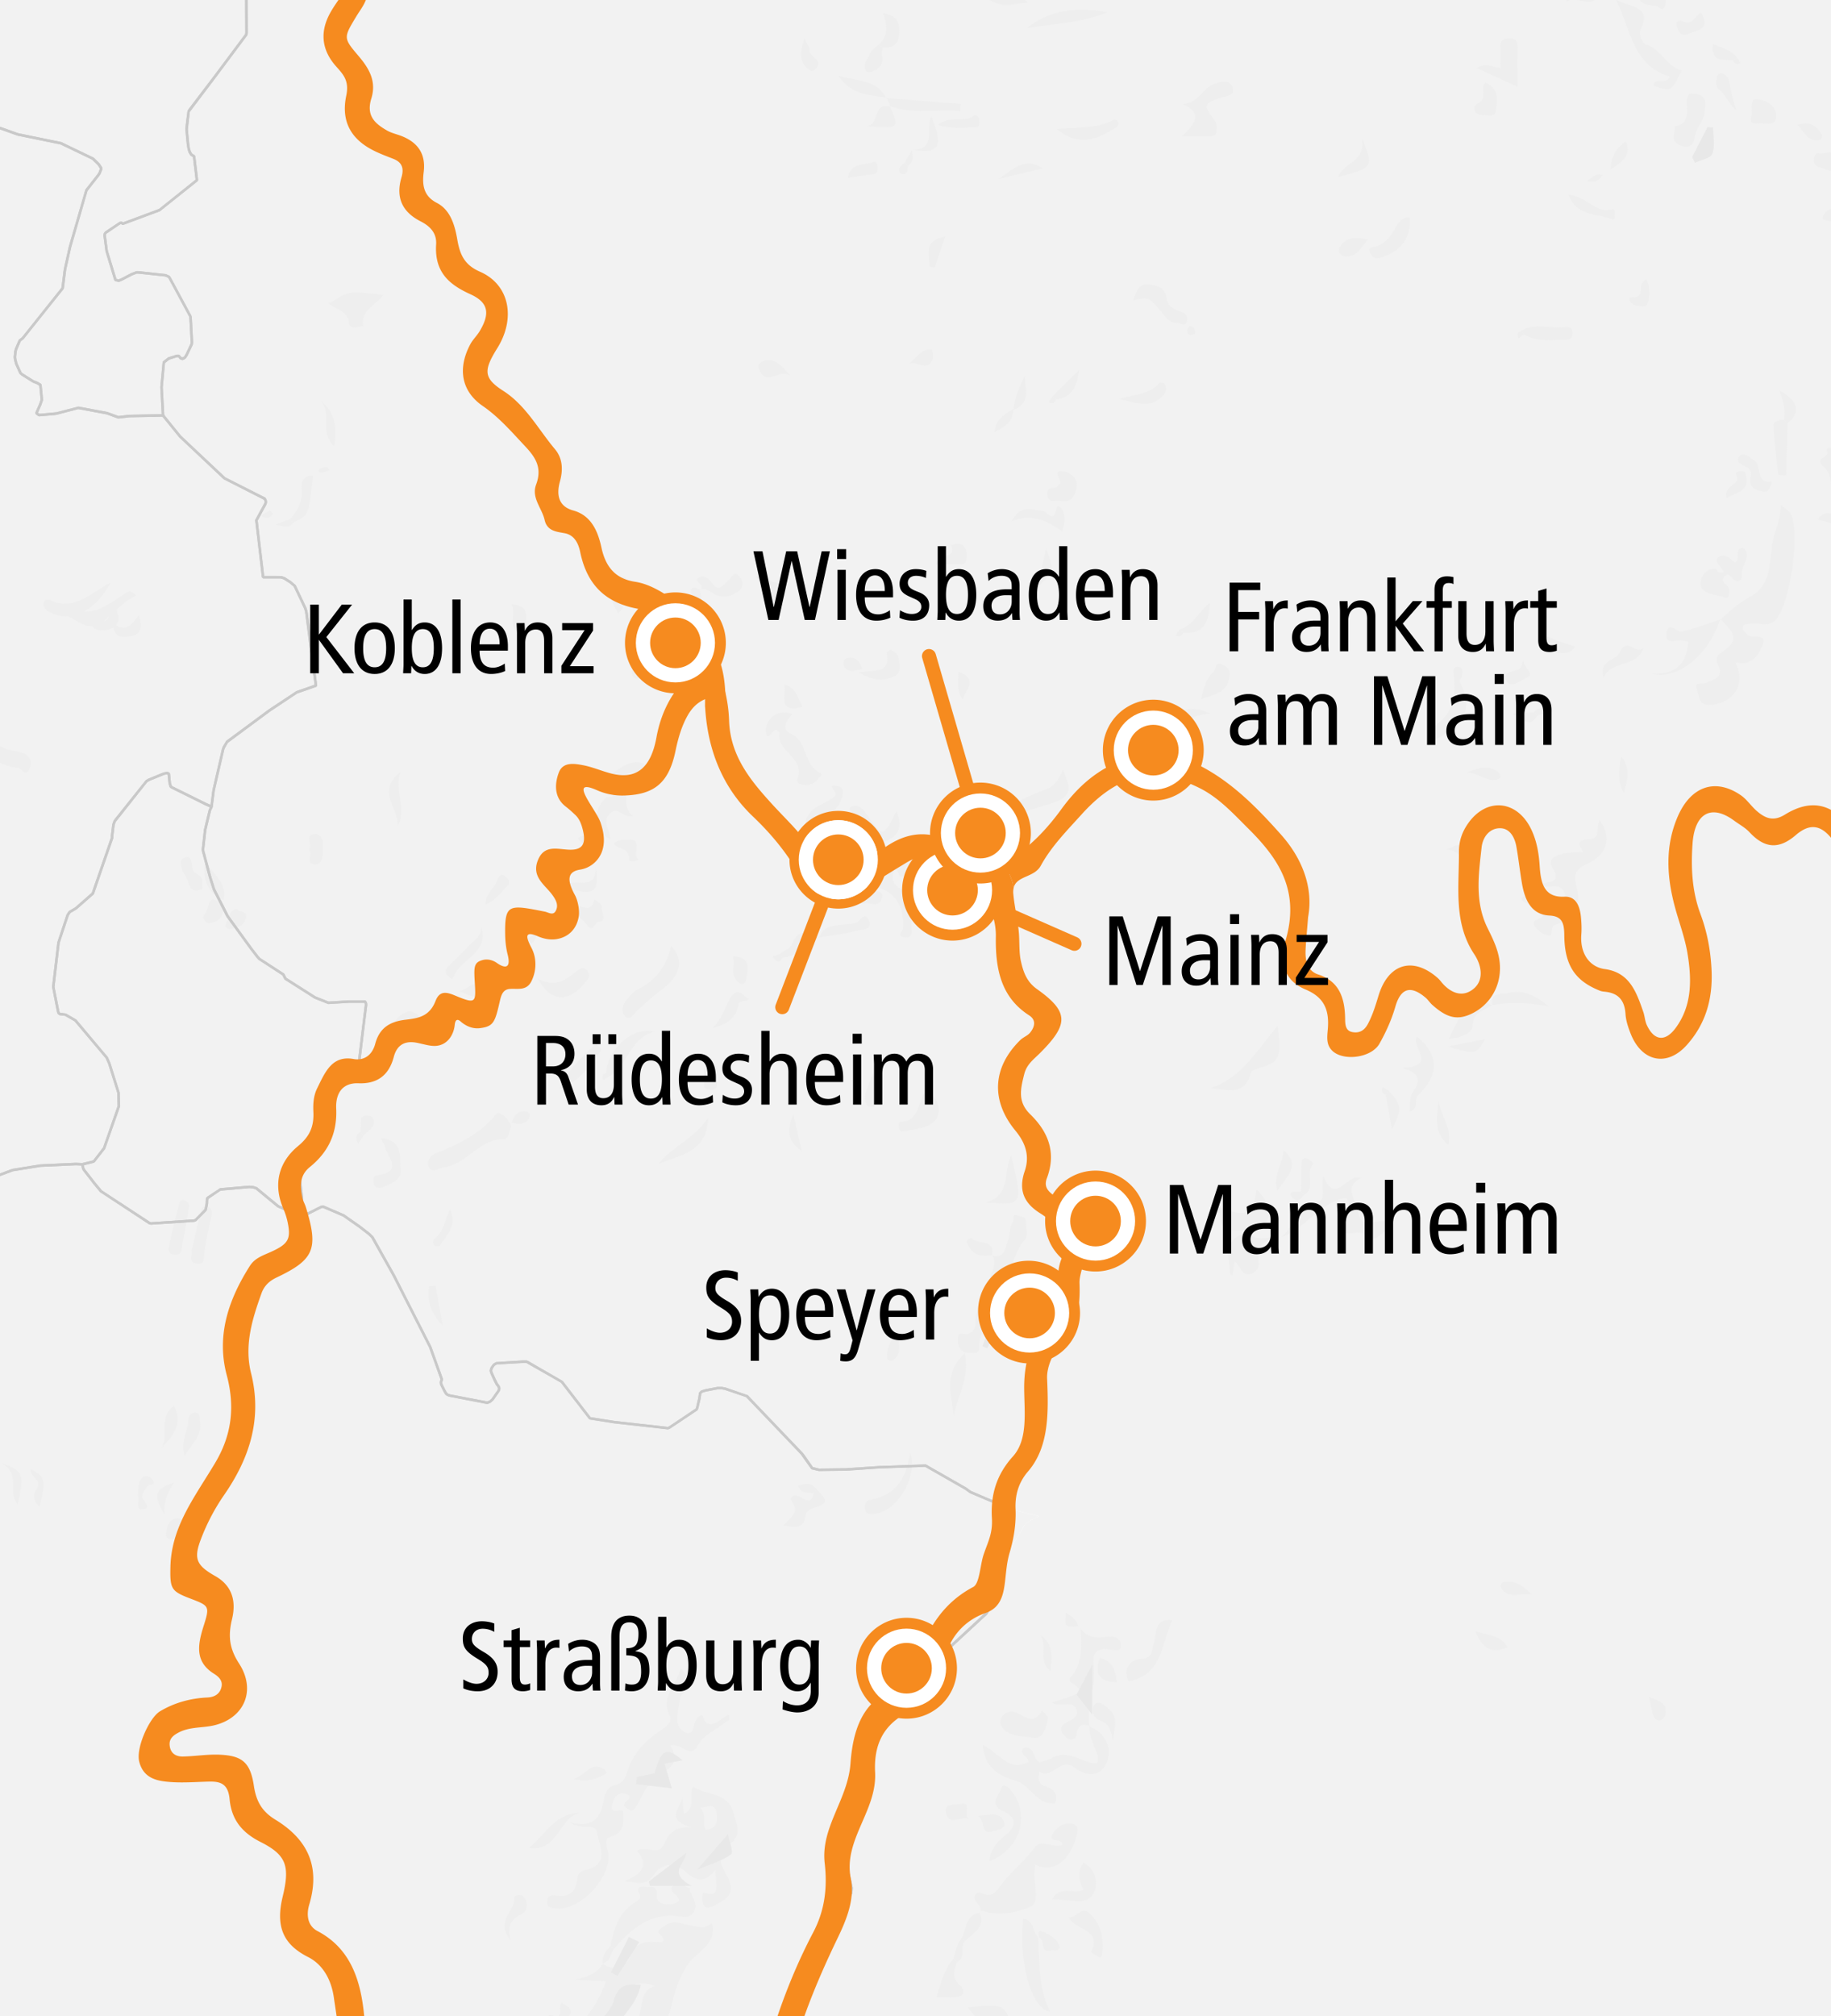 <?xml version="1.0" encoding="UTF-8"?>
<svg xmlns="http://www.w3.org/2000/svg" xml:space="preserve" style="enable-background:new 0 0 143.521 157.944" viewBox="0 0 143.521 157.944">
  <rect x="0" y="0" width="143.521" height="157.944" fill="#333333" stroke="none"/>
  <style>.st0{fill:#fff}.st1{fill:#f2f2f2}.st2{fill:#eee}.st3{fill:#e8e8e8}.st4{fill:#c9c9c9}.st5,.st7,.st8{fill:#f68b1f}.st7,.st8{stroke:#f68b1f;stroke-width:.25;stroke-miterlimit:10}.st8{fill:none;stroke-width:1.1;stroke-linecap:round;stroke-linejoin:round}</style>
  <path id="BG" d="M22.336-3.17c-8.289 0-16.51-.124-24.714-.393 1.749 18.248-1.257 36.75-1.324 55.096-.055 14.844-.4 29.685-.438 44.529-.038 14.755.846 29.507.508 44.257-.161 7.033-.582 14.037-1.176 21.023 25.75-2.018 53.181 2.468 78.264 2.682 21.275.181 42.578-.736 63.847-.138 3.753-.658 7.533-1.228 11.399-1.573.421-12.312.905-24.635.622-36.944-.299-13.011-1.26-25.994-2.131-38.976-2.002-29.826-2.337-58.813 3.044-88.379C107.606-2.577 64.968-3.17 22.336-3.17z" class="st0"></path>
  <g id="laender">
    <path d="m13.219 60.598.072.722.077.274.087.075 2.669 1.32.448.198-.13.274-.067.274-.301 1.245-.174 1.543.017.15.535 2.017.309.97 1.009 1.993.07.124 1.827 2.515.498.648.157.174 1.88 1.22.162.324 2.309 1.47 1.06.422 1.62-.099h1.249l.067.124.01.15-.585 4.757-.655.498-.364.125-.214.099-1.404 1.22-1.998 6.698.197 1.768-.02 1.42-1.049-.474-.792-.347-1.721-1.42-.234-.074-.31-.025-2 .174-.284.025-.991.673-.035.125-.015.324-.08.422-.06.1-.732.747-.12.05-3.386.224-.112-.025-3.8-2.49-.519-.622-.834-1.07-.052-.125-.067-.299.817-.199.112-.05.785-1.02 1.153-3.288-.032-1.07-.715-2.267-.21-.473L5.9 79.923l-.785-.448-.438-.05-.087-.075-.042-.125-.379-1.917.413-3.486.715-2.142.119-.199.087-.075.43-.249 1.335-1.17 1.509-4.358v-.15l.112-.897.085-.249.07-.1 2.42-3.038.21-.124 1.162-.473.249-.05.135.05z" class="st1"></path>
    <path d="m61.536 162.67-.294-.323-.087-.124-.077-.35-.077-.721.07-1.17.025-.176.222-1.12.062-.3.06-.15.834-1.917 2.658-5.23 1.635-2.515.147-.299.03-.398-.272-1.196-.197-.871v-.423l.27-1.22 1.762-7.072 2.413-4.158 2.543-2.814 4.042-3.735.36-.623.078-.25.122-.871.067-.274.284-.872.44-1.22.102-.224 1.597-2.665.48-.324.62-.274-2.186-.547-3.215-1.37-.379-.274-3.137-1.793h-.164l-3.471.124-2.603.174-2.129.025-.52-.125-.678-.97-.137-.174-4.308-4.508-1.688-.573-.277-.05h-.311l-.929.175-.259.075-.105.05-.09.1-.055.399-.174.747-.05.125-2.121 1.42-.12.05-4.221-.474-1.898-.299-2.206-2.863-2.644-1.519-.112-.05h-.31l-2.069.125-.197.124-.14.2-.05.098-.035.15.025.124.267.598.164.324.147.199.042.099v.125l-.052.125-.473.673-.164.149-.232.1-.293-.05-2.697-.523-.13-.05-.102-.075-.122-.2-.266-.522-.025-.149.017-.125.05-.124-.911-2.54-2.862-5.628-1.51-2.69-.171-.298-.26-.25-.739-.572-1.243-.872-1.618-.698-.147.025-1.527.772-1.048-.473-.792-.348-1.721-1.42-.234-.074-.31-.025-2 .174-.284.025-.991.673-.035.125-.015.324-.08.422-.06.1-.732.747-.12.05-3.386.224-.112-.025-3.8-2.49-.519-.622-.835-1.07-.052-.125-.067-.299-.485-.026-2.792.124-2.178.35-1.198.447-1.947.722-.501.124-1.146.224-.137-.1-.087-.124-.089-.183c-.006 1.1-.02 2.2-.023 3.3-.038 14.754.846 29.507.508 44.258-.161 7.033-.582 14.037-1.176 21.023 22.04-1.728 45.305 1.303 67.28 2.35l-.015-.026-.92-.996z" class="st1"></path>
    <path d="M137.302 163.887c3.753-.658 7.533-1.228 11.399-1.572.42-12.312.905-24.635.622-36.945-.3-13.011-1.26-25.995-2.132-38.977-2.001-29.826-2.336-58.813 3.044-88.379-42.63-.591-85.266-1.184-127.9-1.184-1.06 0-2.112-.02-3.172-.024l.123.566.01.15.018 5.03-.018.148-2.455 3.288-1.993 2.614-.076.126-.129 1.096-.017.15-.008.148.102 1.096.062.423.085.274.13.199.206.124.224 1.867-2.928 2.342-2.878 1.07-.105-.073-.137.025-1.103.746-.067.1-.017.124.162 1.221.69 2.266.266.05.242-.1.76-.398.378-.15h.13l2.13.224.249.1.087.1 1.61 2.988.032.1.105 1.967-.018.15-.388.821-.12.199-.095.075-.122.05-.137-.05-.146-.175h-.172l-.62.199-.38.299-.016.149-.164 1.792.117 2.217 1.33 1.643 3.49 3.288 3.146 1.593.067.125.027.124-.035.15-.707 1.295.526 4.457h1.387l.251.075.508.324.326.274.827 1.743.08.25.025.124.737 5.703-1.504.522-2.136 1.42-3.334 2.466-.242.423-.052.124-.75 3.238-.164 1.294-.13.274-.067.274-.301 1.245-.174 1.543.017.15.536 2.017.309.97 1.009 1.993.07.124 1.827 2.515.498.648.157.174 1.88 1.22.162.324 2.309 1.47 1.06.422 1.62-.099h1.249l.067.124.01.15-.585 4.757-.655.498-.364.125-.214.099-1.404 1.22-1.998 6.698.197 1.768-.02 1.42 1.527-.773.147-.025 1.618.698 1.243.872.74.573.259.249.172.299 1.51 2.69 2.86 5.627.912 2.54-.05.124-.017.125.025.149.266.523.122.199.102.075.13.05 2.697.523.293.05.232-.1.164-.15.473-.672.052-.125v-.125l-.042-.1-.147-.198-.164-.324-.267-.598-.025-.124.035-.15.05-.099.14-.199.197-.124 2.07-.125h.309l.112.05 2.644 1.519 2.206 2.863 1.898.3 4.221.472.12-.05 2.121-1.42.05-.124.174-.747.055-.4.09-.1.105-.05.26-.074.928-.175h.31l.278.05 1.688.573 4.308 4.508.137.174.677.97.521.125 2.13-.025 2.602-.174 3.471-.124h.164l3.137 1.793.38.274 3.214 1.37 2.187.547-.62.274-.481.324-1.597 2.665-.102.224-.44 1.22-.284.872-.067.274-.122.872-.077.249-.361.623-4.042 3.735-2.543 2.814-2.413 4.158-1.763 7.072-.269 1.22v.423l.197.871.272 1.196-.03.398-.147.299-1.635 2.515-2.658 5.23-.834 1.918-.06.15-.062.298-.222 1.121-.025.175-.07 1.17.077.723.077.349.087.124.294.323.921.996.014.025c3.702.176 7.37.302 10.985.333 21.27.182 42.572-.736 63.84-.137z" class="st1"></path>
    <path d="m5.295 71.68.119-.2.087-.075.43-.249 1.335-1.17 1.509-4.358v-.15l.112-.897.085-.249.07-.1 2.42-3.038.21-.124 1.162-.473.249-.05.135.05.072.722.077.274.087.075 2.669 1.32.448.2.164-1.295.75-3.238.052-.124.242-.423 3.334-2.466 2.136-1.42 1.504-.522-.737-5.703-.025-.125-.08-.249-.827-1.743-.326-.274-.508-.324-.251-.075h-1.387l-.526-4.457.707-1.295.035-.15-.027-.124-.067-.125-3.145-1.593-3.492-3.288-1.33-1.643-2.649.05-.851.1-.882-.324-2.267-.424-1.705.448-.164.025-1.198.099-.207-.15.294-.672.13-.374-.018-.199-.092-.969-.249-.15-.319-.123-.871-.548-.12-.1-.336-.747-.087-.349-.017-.174.042-.424.052-.199.294-.673.232-.174 3.12-3.909.189-1.493.396-1.768 1.274-4.408.94-1.195.094-.15.117-.3-.005-.123-.179-.274-.458-.448-2.49-1.196-3.394-.698-2.369-.846-.329-2.117-.137-.298-.094-.15-.299-.302c.184 14.866-1.802 29.848-1.857 44.727-.05 13.126-.313 26.25-.403 39.374l.198.494.042.15.017.174-.07.174-.197.314-.004.55.089.183.087.125.137.099 1.146-.224.5-.124 1.948-.722 1.198-.448 2.178-.349 2.793-.126.485.025.817-.199.112-.05.785-1.02 1.153-3.288-.032-1.07-.715-2.267-.21-.473-2.454-2.913-.785-.448-.438-.05-.087-.075-.042-.125-.379-1.917.413-3.486.715-2.142z" class="st1"></path>
    <path d="m-1.846 6.807.3.302.094.15.137.298.33 2.117 2.368.846 3.394.698 2.49 1.196.458.448.179.274.005.124-.117.299-.095.15-.939 1.194-1.274 4.408-.396 1.768-.19 1.493-3.12 3.91-.231.174-.294.673-.052.2-.042.423.017.174.087.349.336.747.12.1.871.548.32.124.248.15.095.97.017.2-.129.373-.294.673.207.149 1.198-.1.164-.024 1.705-.448 2.267.424.882.324.851-.1 2.65-.05-.117-2.217.164-1.792.017-.15.379-.298.62-.199h.172l.146.175.137.05.122-.05.095-.075.12-.199.388-.822.018-.149-.105-1.967-.032-.1-1.61-2.988-.087-.1-.25-.1-2.129-.224h-.13l-.379.15-.76.398-.241.1-.266-.05-.69-2.266-.162-1.22.017-.125.067-.1 1.103-.746.137-.025.105.074 2.878-1.071 2.928-2.342-.224-1.867-.206-.126-.129-.199-.085-.274-.062-.423-.102-1.096.008-.148.017-.15.13-1.096.076-.125 1.993-2.614L19.297 2.7l.018-.149-.018-5.03-.01-.15-.123-.565c-7.214-.03-14.39-.135-21.542-.37.33 3.449.49 6.906.532 10.37z" class="st1"></path>
  </g>
  <g id="gebirge_klein">
    <path d="M52.849 160.856c-.022-.373.292-.946-.402-1.065-.727-.126-.574.515-.671.869-.327 1.203-1.019 1.935-2.162 2.258 1.081.076 2.158.147 3.236.218.061-.755.043-1.521-.001-2.28zM45.422 162.413l-.035.204.406.029c.373-1.215 1.33-1.675 3.353-1.864 1.631-.153 3.081-2.041 3.428-3.449.294-1.191.612-2.468 1.458-3.598.663-.886 2.203-1.474 1.76-3.064-.569.378-.584.44-2.573-.042-.667-.162-1.011.178-1.417.443-.605.394.521.619.114 1.086-1.009-.045-2.043-.25-2.572 1.193-.194.53-1.227 1.215-2.138.45l.035.032c-.483.855-1.33 1.044-2.201 1.253l2.455.125c-.742 2.287-2.468 3.732-3.472 5.633-.287.544-.471 1.149-.831 1.614l1.938.14c.096-.063.186-.133.292-.185zm2.664-4.676c.6-1.446 1.165-2.931 3.272-2.154-.944.239-.996 1.079-1.139 1.798-.108.545-.179 1.209-.692 1.335-.68.167-1.311.822-2.049.373-.051-.031.41-.875.608-1.352zM48.852 141.869c.039.868.128 1.701-1.031 2.035-.504.145-.265.739-.172 1.155.414 1.851-2.105 4.636-3.999 4.438-.394-.041-.803.021-.747-.582.046-.496.419-.464.727-.421 1.02.142 1.527-.286 1.601-1.303.026-.36.288-.616.62-.687 1.988-.428 1.131-1.898.955-2.939-.141-.835-1.171-.103-2.109-.801 1.984.478 2.392-.5 2.633-1.785.076-.407.263-.99.84-1.12.819-.184.884-.807 1.148-1.482.451-1.154 1.384-2.108 2.407-2.785.54-.357 1.01-.692.76-1.201-.742-1.511.572-2.349.861-3.705.715.638.56 1.212.394 1.755-.058.19-.392.317-.411.493-.104.95-.63 2.225.307 2.736 1 .545.498-1.249 1.438-1.298.258 1.039.895.748 1.573.239l.233.292c-.761.626-1.705.941-2.255 1.938-.508.922-1.266-.33-2.077-.113.581 1.025.384 1.666-.819 2.282-.807.413-1.324 1.518-1.799 2.406-.291.545-.474.471-.835.201-.733-.325.94-.793-.06-1.084-.6-.175-.86.238-1.014.709-.327.988.551.418.831.627zM134.877 48.516c.717-.666 1.427-1.29 2.322-1.776 1.967-1.069 1.346-3.322 1.932-5.021.213-.619.431-1.324.471-2.159.318.283.632.443.76.697.759 1.513-.036 7.073-1.18 8.311-.568.614-1.337.165-2.001.298-.253.051-.615-.029-.573.373.019.181.22.368.38.503.375.318 1.554-.209 1.147.832-.277.706-.825 1.612-1.967 1.312-.036-.009-.086.035-.13.054.856 1.597-.128 3.143-1.938 3.271-.976.069-.875-.624-1.07-1.1-.327-.796.386-.483.71-.623.623-.268 1.449-.439.897-1.468-.147-.275-.172-.57.203-.834 1.391-.977 1.377-1.335.003-2.702l.034.032zM55.1 148.28c1.13.199 1.13.199.965-1.799-.741.954-1.384.977-2.261.209-.803-.703-1.861-.917-2.615.258-.489.762-1.166.568-2.232.417 1.463-.588 1.91-1.324.958-2.382.676-.474 1.691.506 2.16-.562.322-.732.728-1.337 2.101-1.281-2.323-.686-.515-1.72-.716-2.479l.149 1.448c1.02-.51.294-1.469.725-2.152 1.001.74 2.719.361 3.18 2.109.266 1.009.686 1.844-.576 2.582-.742.434-.529 1.293-.093 2.038.479.817.823 1.678-.341 2.312-.814.444-1.601.98-1.404-.718zm.193-4.919c.837-.085.994-.625.88-1.316-.149-.897-.75-.45-1.265-.427.476.543.127 1.206.385 1.743zM70.205 68.179c-.163-.476-.029-.756.51-.722 1.342.085 2.376-.284 3.553-1.154 2.367-1.751 4.861-3.423 7.676-4.449.803-.293 1.079-.899 1.391-1.584.286 1.031 1.106 1.98-.782 2.619-1.838.622-4.127.983-5.095 2.865-.719 1.398-1.717 2.17-2.934 2.912-1.017.62-2.087.854-3.289.768.146-.793.974-.654 1.38-1.174-.622-.194-1.192-.306-1.686.225-.595.639-.407-.451-.759-.334l.035.028zM76.787 149.834c.42-.597-.881-.908-.195-1.556.491-.144.934.74 1.753-.448.701-1.017 1.945-1.996 2.815-3.169.436-.587 1.394.149 2.149-.144-.092-.559-1.227-.138-.801-.867.331-.567 1.009-.97 1.67-.739.452.158.267.766.132 1.176-.612 1.859-1.887 2.653-3.171 1.976-.015.163-.028.32-.045.477-.103.968.457 2.441-.273 2.796-.97.472-2.288.725-3.505.448-.211-.048-.379-.182-.569.01l.04.04zM120.393 69.398c.891-.387 2.08-.117 1.323-1.353-.467-.762.218-.993.681-1.142.508-.163 1.084-.116 1.698-.165-.46-.691-.406-.976.552-1.009.798-.028.483-.971.721-1.492.972 1.271.705 2.687-.954 3.429-1.091.488-1.038 1.02-.822 1.898.374 1.524-.098 2.353-1.666 2.88-.516.173-.12.841-.496.842-.33 0-.729-.265-.971-.529-.252-.275-.465-.586.238-.821.581-.194-.106-.506-.212-.774-.216-.544-.975-.142-1.247-.783.823-.618 1.447.042 1.939.421.5.386.923.491 1.454.279.507-.202.084-.487.065-.762-.058-.84-.545-.936-1.213-.865-.213.023-.432-.018-1.09-.054zM85.392 135.245c1.231.451 1.918 1.804 1.283 2.982-.612 1.137-1.665.833-2.509.209-1.068-.789-1.705 1.016-2.7.361-.068.493-.159.962.519 1.16.661.194.968.646.708 1.322-1.436.118-1.892-1.419-3.09-1.782-1.232-.374-2.423-.942-2.565-2.797 1.329.627 2.012 2.171 3.567 1.325.104-.361-.719-.489-.411-1.072.951-.274.755.88 1.296 1.105 0-.007.81-.252.816-.256 1.18-.779 2.187.033 3.27.312.665.171.521-.425.413-.742-.241-.709-.664-1.363-.57-2.159l-.027.032zM89.838 61.122c-.705-1.683-.8-1.681-2.204-.391-.253.233-.471.938-.95.485-.511-.482.231-.681.445-.95.506-.634 1.66-1.21-.297-1.791 1.748-.555 3.117-1.22 3.012-3.486.419 1.627 1.252 1.526 2.243.98.706-.389 1.438-.723 2.763-.059-3.574.281-3.617 3.24-5.012 5.212zM77.749 98.361c1.083.262 1.058-.708 1.282-1.263.172-.427.07-.964.373-1.389.118-.165-.125-.625.316-.497.26.075.708.073.698.554-.008.441.169 1.039-.051 1.298-1.579 1.856-1.072 4.593-2.797 6.407-.462.485-.845 1.243-.817 2.071.021.628-.525.441-.864.424-.513-.025-.785-.346-.78-.867.003-.355-.136-.784.566-.589.183.051.8-.186.787-.829-.027-1.303.758-2.44 1.148-3.618.217-.657.507-1.087.174-1.736l-.035.034zM75.572 161.701c-.762-.688-1.673-1.099-2.964-1.42 1.093-.203 1.801-.872 2.742-.222l.137-1.784.927.205c.109.296.307.351.576.212l-.31-.444-.836-.977c2.973-.365 3.162-.236 3.513 2.333-.561.17-.943-.766-1.51-.271-.141.123-.138.557-.043.779.588 1.362.604 1.356.532 2.243l-.917-.598.034.033c-.474-.594-.273-1.563-1.091-2.042-.45.514-.056 1.245-.556 1.663l-.234.29zM105.505 93.822c-2.113.396-3.168 2.435-5.082 3.104 1.077-.791 1.093-2.567 2.836-2.779.789-.096.213-1.282.491-1.988.947 2.377 1.859-.364 2.93.132-1.478.716-.315 1.799-.221 2.637.192 1.719 1.901.14 2.757 1.015-.695.355-1.394 1.551-2.054.895-.72-.715-1.732.334-2.172-.756-.389-.964 1.353-1.304.515-2.26z" class="st2"></path>
    <path d="M85.421 135.215c-.636-.256-.921-.045-1.038.639-.098.575-.663.441-.869.193-.15-.181-.613-.599-.139-.959.448-.341 1.317-.487.961-1.252-.327-.702-1.217-.022-1.868-.468.555-.18 1.057-.315 1.537-.505.775-.307.836-.467.097-.952-.545-.358-.066-.625.003-.725.709-1.013.69-2.15.585-3.605.689.86 1.425.715 2.137.638.582-.064 1.038.126 1.022.721-.015.54-.571.308-.845.274-1.006-.127-1.41.212-1.274 1.258.21 1.607-.611 3.153-.339 4.773l.03-.03zM47.851 152.452c.279-1.318.619-2.597 1.873-3.379.227-.142.558-.36.428-.63-.377-.788.189-.629.576-.615.391.014.803-.173.743.652-.05.681.84.823 1.407.632.687-.232.133-.599-.084-.831-.385-.412-.021-.576.229-.712.418-.228.645.338 1.033.314.011.634.711 1.139.36 1.833-.2.396-.573.498-.986.43-2.382-.393-3.941.917-5.338 2.568a32.618 32.618 0 0 0-.241-.262zM123.475-.7c-.325.143-.776.16-.668.836.744-.646 2.602 1.053 2.42-1.263-.084-1.075.331-1.221 1.194-1.158.159.011.362.063.537-.016l-2.781-.038c.05.318.008.631.148.926.133.279.109.292-.85.713zM40.059 88.301c-.167.353-.19.947-.584.944-1.934-.014-2.894 1.981-4.715 2.208-.396.049-.823.509-1.117.004-.257-.442.088-.935.484-1.093 1.815-.723 3.538-1.545 4.796-3.128.219-.277 1.148.592 1.136 1.065zM129.595 6.707c.147-.732 1.077-.009 1.281-.719-2.893-.859-3.007-3.571-4.209-6.003 1.261.62 2.816.532 1.93 2.327-.217.439.213 1.108.383 1.157 1.216.35 1.63 1.748 2.838 2.044-.812 1.685-.812 1.685-2.223 1.194zM47.821 65.737c-1.266-.639-1.393-2.343-.313-3.247.157-.131.724.065.502-.28-.342-.53-.804-1.33-.314-1.524.964-.381 1.879-1.558 3.187-.612-.264.932-2.588-.285-1.861 1.751.236.662-.223 1.523.61 2.091-.749.221-1.117-.718-1.722-.27-.812.601-.076 1.368-.089 2.091zM62.102 55.931c-.387.519-.988 1.13-.063 1.573 1.306.626.924 2.414 2.215 3.022.338.159-.021.342-.116.469-.277.373-.646.546-1.134.497-.322-.032-.613-.165-.496-.465.647-1.651-1.668-2.131-1.402-3.617.009-.051-.133-.131-.206-.194-.307-.266-.827 1.204-.861-.015-.02-.728.639-1.508 1.69-1.363.108.015.212.052.373.093zM100.151 80.353c.348 2.593.146 2.907-1.799 3.42-.125.033-.287.172-.316.291-.471 1.894-1.937 1.246-3.21 1.194 2.419-.735 3.605-2.857 5.325-4.905zM52.594 74.125c1.036.964.806 2.276-.695 3.38-.708.521-1.334 1.102-1.973 1.687-.261.239-.53.774-.907.449-.312-.268-.274-.835.019-1.21.268-.343.57-.717.943-.908 1.406-.718 2.284-1.823 2.613-3.398zM81.38 151.76c.12 1.978-.02 3.999.941 5.826-1.433-.151-2.489-3.712-2.118-7.265.896.089.697 1.075 1.21 1.477l-.033-.038zM134.842 48.484c-.865 2.762-3.345 4.873-5.412 4.277 1.881.127 2.824-.746 2.877-2.498-.037-.007-.198-.01-.336-.068-.464-.196-1.468.479-1.348-.569.117-1.027.833-.059 1.231-.153 1.026-.243 2.018-.628 3.023-.956a1.06 1.06 0 0 0-.035-.033zM70.171 68.151c-.427.568-.117 1.151.284 1.382 1.433.827.896 2.16 1 3.331.036.4-.145.632-.571.56-.673-.114-.107-.47-.093-.678.131-1.937-.935-3.285-2.621-3.263l-.282-.246c.649-.555.757-1.213.317-2.029.919-.088 1.271.843 1.999.972a.456.456 0 0 0-.033-.029zM92.633 10.675c1.408-1.271 1.397-1.918.047-2.526 1.272-.012 1.539-1.278 2.554-1.59.617-.19 1.134-.336 1.362.285.263.717-.582.673-.915.798-1.357.51-1.392.589-.461 1.804.167.218.153.631.108.937-.051.348-.404.285-.663.289-.603.009-1.204.003-2.032.003zM134.795 44.338c-.159-.218-.404-.488-.096-.695.55-.37.89.179 1.306.417.498-.242-.149-1.002.592-1.161.073.08.217.169.26.293.24.686-.425 1.228-.322 1.906.036.232-.076.413-.364.421-.397.011-.621-.888-1.062-.288-.31.422.544.622.447 1.119-.043.218-.071.561-.293.474-.679-.266-1.702-.207-1.932-.899-.144-.432.181-1.444 1.201-1.357.11.304.315.352.588.218l-.325-.448zM99.983 96.871c-1.101.332-1.499.981-1.316 2.089.067.406-.368.78-.666.844-.695.149-.78-.686-1.236-.99l-.146 1.068-.192-.028c-.053-.462-.071-.931-.166-1.385-.184-.883.679-1.964 1.514-1.738.411.111.792.324 1.238.274.325-.035.647-.088.97-.134zM25.71 23.748c.167-.057.284-.071.37-.13 1.153-.795 1.399-.831 3.982-.514-.633.809-1.8 1.225-1.602 2.429-.405.061-1.054.309-1.104-.205-.1-1.031-.992-1.033-1.646-1.58zM132.646 7.332c1.294.034 1.011.89.964 1.476-.056.691-.68 1.191-.765 1.939-.075.663-.539.935-1.241.592-.73-.357-.249-.957-.345-1.438 1.252-.214.938-1.191.965-1.995.013-.401.155-.634.422-.574zM95.903 94.766c2.006.526 2.339.32 2.573-1.585.785.707 1.317 1.718.765 2.578-.529.825-1.727.638-2.69.591-.857-.042-.869-.674-.886-1.297l.238-.287zM77.556 145.799c.053-1.001.778-1.654 1.302-2.078 1.104-.893.459-1.527-.167-1.808-1.269-.569-.362-1.221-.222-1.813.077-.327.37-.269.611-.013 1.754 1.857 1.016 4.753-1.524 5.712zM115.761 5.33c.862-.541 1.253.038 1.852-.023 0-.57.016-1.11-.005-1.648-.02-.514.238-.633.701-.64.521-.008.649.243.643.697-.013.964-.004 1.928-.004 3.087l-3.187-1.473zM110.476 87.08c.079-.576 0-1.128.232-1.465.571-.827.773-1.462-.768-1.96 2.835-.136.594-1.696 1.123-2.449 1.733 1.376 1.776 3.024.084 4.592-.381.355.17 1.033-.671 1.282zM82.133 134.527c-.083 1.076-.553 1.71-1.096 1.61-.882-.162-2.014-.024-2.561-.954-.248-.422.126-.965.643-1.097.815-.208 1.719 1.44 2.548-.082.008-.012.47.495.466.523zM112.375 57.999c-.094-.377-.27-.908.127-1.175 1.446-.971 1.607-2.364 1.468-3.908-.025-.275-.134-.762.411-.67.355.06.216.425.224.684.006.203-.302.269-.147.561 1.265 2.388-.206 3.562-2.083 4.508zM10.676 46.644c-.99.492-1.683 1.252-2.4 1.899-1.228 1.108-2.016.142-2.954-.256-.133-.057-.19-.356-.218-.552-.007-.047.295-.223.372-.183 1.852.973 3.121-.325 4.498-1.155.285-.171.368.014.702.247zM91.891 126.934c-.868 1.836-.782 4.303-3.426 4.774-.463-.97.1-1.688.947-1.749 1.003-.072.819-.602 1.021-1.217.231-.699.011-2.007 1.458-1.808zM67.772 66.131c.314.823-.597 1.434-.404 2.258.02.087-.318.459-.649.354-.361-.114-.218-.445-.249-.692-.069-.555-.331-1.011-.687-1.427-.2-.233-.893-.133-.523-.748.08-.132.321-.326.356-.302.314.218.915.115.872.753-.015.226.066.428.453.439.696-.888-.906-1.728-.136-2.604l-.022-.036.368.367-.035-.035c.37.508.153 1.256.692 1.696l-.036-.023zM80.482 2.214C82.145.872 84.106.489 86.827.959c-2.321.904-4.382.89-6.345 1.255zM71.356 113.808c.673 2.29-1.519 5.064-3.22 4.778-.312-.052-.3-.255-.333-.465-.09-.575.458-.641.734-.706 1.672-.399 2.464-1.535 2.819-3.607zM88.816 23.531c.258-.588.332-1.299 1.197-1.236.722.053 1.332.232 1.444 1.139.083.67.693.824 1.241 1.042.305.121.482.489.278.818-.192.308-.471-.033-.721-.017-.646.04-.936-.523-1.273-.911-.954-1.097-.93-1.119-2.166-.835zM72.606 85.48c1.063.515 1.202 1.71.705 2.289-.519.604-1.694.71-2.61.871-.3.053-.284-.742-.145-.746 1.615-.053 1.318-1.669 2.05-2.414zM33.736 161.45c1.767-.884 3.58-.312 5.123-1.078-.482 1.628-2.108 2.009-5.123 1.078z" class="st2"></path>
    <path d="M66.805 64.163c.575-.384-.593-.686-.081-.961.553-.297.937.192 1.204.578 1.289 1.858 1.276 1.868 2.335-.23.736 1.598-.239 2.608-2.491 2.58l.036.024c-.03-.647.385-1.476-.692-1.696l.035.035c.131-.376.124-.615-.368-.367l.022.037zM42.183 76.678c1.266.693 2.108.149 2.951-.551.181-.15.601-.539.947-.022.259.387.005.576-.198.838-1.248 1.612-2.756 1.605-3.7-.265zM47.51 84.033c.147-1.871 2.098-3.659 3.8-3.222-1.916.488-2.09 2.613-3.567 3.514l-.233-.292zM29.259 82.278c1.063-.353 1.214-1.291 1.572-2.018.273-.554.642-.845 1.144-1.012.194-.064.5.059.696.187.432.283-.057.404-.156.565-.723 1.175-1.095 2.839-3.256 2.278zM110.503 17.014c.099 1.6-.612 2.572-2.104 3.112-.473.171-.736.135-.944-.218-.362-.612.172-.504.513-.636.619-.24 1.03-.74 1.352-1.325.254-.463.533-.941 1.183-.933zM74.756 110.913c-.147-1.582-.878-3.276.864-4.894.409 1.965-.584 3.38-.864 4.894zM69.788 8.345l-.284-.702-.032.034 5.826.471-.038.555c-1.836-.156-3.682.287-5.508-.392l.036.034zM51.595 91.197c1.054-1.359 2.778-1.949 3.91-3.627-.079 2.797-2.3 2.893-3.91 3.627zM42.719 67.015c.936-.414 1.832.01 2.509-.545.146-.12.612.176.445-.363-.062-.2-.746-.443-.029-.617.3-.073.799-.235.916.354.057.286.482.462.201.857-.594.834-2.84 1.113-4.042.314zM15.013 97.98c.234-1.002.442-1.941.677-2.874.072-.286.127-.721.552-.597.308.09.44.376.331.794-.242.928-.404 1.878-.563 2.825-.069.411.101.983-.62.857-.686-.119-.264-.715-.377-1.005zM77.222 94.202c2.094-.518 1.389-2.471 2.04-3.699.931 3.943.931 3.943-2.04 3.699zM82.464 148.797c.639-1.152 1.684-.36 2.465-.742-.35-.696-.509-1.434-.007-2.139 1.158.608 1.163 1.977.698 2.568-.671.852-2.01.23-3.156.313zM116.936 78.734c-.545.478-1.485.46-1.498 1.622-.006.523-.912.958-1.863 1.037.416-1.012.985-1.799 1.239-2.762.213-.806 1.419-.223 2.156.136l-.034-.033zM83.779 150.216c.636.034.979-.956 1.637-.319.884.857 1.132 1.939.987 3.137-.036.3-.163.358-.405.207-.168-.105-.481-.298-.468-.324.896-1.832-1.225-1.644-1.751-2.701zM140.115 33.134c-.031 1.259-.063 2.518-.09 3.778-.003.148.074.33-.183.314-.161-.01-.455-.025-.46-.064-.148-1.288-.308-2.578-.36-3.872-.011-.26.453-.43.812-.401l.281.245zM29.854 89.17c1.826.154 1.429 1.542 1.556 2.454.109.779-.746 1.113-1.405 1.373-.233.092-.582.122-.689-.222-.077-.249-.12-.655.208-.697 2.19-.274.802-1.46.613-2.333-.033-.147-.135-.279-.283-.575zM82.821 10.11c1.692-.148 3.197-.02 4.51-.746.062-.034.314.119.344.223.03.107-.066.322-.171.386-1.398.85-2.809 1.646-4.683.137zM145.291 39.091c-.079 2.519-2.188.201-2.791 1.626.712.171 1.401.399 2.108.486.475.059 1.002.269 1.371-.175.011-.424.027-.848.04-1.273-.235-.177-.564-.31-.728-.664zM64.022 116.683c.486.531 1.203 1.062-.159 1.423-.296.078-.661.185-.739.721-.15 1.034-.906.778-1.71.674 1.095-1.125 1.095-1.125.569-2.041.373-1.096 1.505 1.056 1.801-.487l.238-.29zM68.169 69.482c.115.518 1.272.077.932.972-.245.644-.853.258-1.29.316-.573.077-.983-.4-1.485-.562-.477-.154-.639-.457-.478-.847.154-.372.576-.327.846-.143.421.286.791.316 1.194.018l.281.246zM70.668 162.721c1.518-.798 2.951-.725 4.763-.421-1.728.803-3.096 1.568-4.763.421zM94.161 54.767c.17-.839.366-1.635.986-2.172.197-.171.028-.831.726-.509.58.268.54.642.474 1.05-.194 1.176-1.269 1.286-2.186 1.631zM83.064 39.225c-.328-.061-.811.211-.956-.322-.132-.486.114-.703.614-.701.109 0 .216-.184.327-.279.311-.263-.796-1.238.439-.966.478.105 1.024.57.896 1.225-.128.659-.426 1.26-1.32 1.043zM54.812 46.195c.647 1.495-.415 3.29-2.223 3.601.439-.805.511-1.732 1.541-2.096.551-.194.264-.635.099-1.071-.219-.579.061-.787.613-.406l-.03-.028zM-.888 58.48c.953.168 1.744.259 2.506.458.554.144.957.523.745 1.182-.275.856-.681.059-1.006.032-1.001-.085-1.768-.567-2.245-1.672zM119.242 25.916c1.109-.664 2.32-.15 3.475-.295.283-.036.522.065.543.431.025.441-.208.568-.595.562-1.079-.017-2.185.182-3.191-.406l-.232-.292zM45.494 142.019c-1.719.3-1.638 3.045-4.029 2.747 1.343-1.124 2.083-2.755 4.029-2.747zM43.82 85.314c.704-1.534 1.673-2.35 2.553-3.237.124-.125.263-.405.506-.161.129.13.357.229.143.513-.797 1.058-1.479 2.233-3.202 2.885z" class="st2"></path>
    <path d="M54.842 46.223c.572-.376-.6-.676-.065-.975.377-.211.764.039.991.374.594.872.921.168 1.346-.18.237-.194.423-.793.872-.245.336.411.286.845-.132 1.14-.424.3-.853.467-1.474.346-.557-.108-.94-.71-1.567-.488a.78.78 0 0 0 .029.028zM79.29 40.843c.688-1.347 1.603-.898 2.454-.82.322.03.844 1.034 1.061-.182.078-.438.476.051.517.174.155.467.161.962-.066 1.608-1.154-.788-2.339-1.464-3.966-.78zM143.539 38.923c.025-1.028.002-1.873-.598-2.369-.83-.686.56-.715.269-1.22-.085-.148.045-.335.374-.222.518.178.654.477.611.975-.078.906.236 1.88-.656 2.836zM67.316 52.67c1.24-.206 2.538.118 2.185-1.534-.012-.058.283-.266.327-.238.218.142.531.315.569.522.096.522.315 1.224-.245 1.523-.816.435-1.709.424-2.836-.273zM22.721 40.677c.623-.656 1.004-1.397.915-2.343-.059-.623.156-1.078.894-1.079-.317 3.094-.317 3.094-1.53 3.669l-.279-.247zM37.701 72.565c.709 2.127-1.653 2.529-2.169 4.002-.099.281-.253.015-.344-.057-.315-.25-.34-.522-.037-.819.548-.535 1.1-1.068 1.624-1.627.394-.419 1.006-.71.926-1.499zM63.115 64.55c.164-.964.712-1.239 1.283-1.541.368-.195.752-.362 1.075-.688.259-.261-.874-.976.24-.719.464.107.403.563.214 1.066-.49 1.307-1.677 1.316-2.812 1.882zM87.757 31.274c1.059-.417 2.271-.292 3.095-1.247.057-.066.353-.046.408.029.219.298.168.621-.07.895-1.021 1.172-2.248.533-3.433.323zM44.454 71.125c.716-.776 1.805.83 2.114-.647.009-.042.64.308.603.601-.051.399.455 1.083-.277 1.154-.314.03-.378.918-.898.209-.38-.518-.994-.863-1.542-1.317zM75.033 153.675c-.263.668-.472 1.278.24 1.881.329.279.389.836-.324.895-.476.04-.959.008-1.543.008.363-1.171.612-2.198 1.337-3.021l.29.237zM138.878 37.726c-.092.52-.358.871-.643.784-.393-.12-.984-.106-1.041-.789-.032-.383.26-.87-.31-1.143-.361-.173-.964-.415-.479-.894.291-.287.776.177 1.104.394.649.43.03 1.827 1.369 1.648zM138.212 9.677c-.346-.107-1.172.254-.939-.556.133-.461-.219-1.44.492-1.343.417.057 1.38.298 1.448 1.212.059.798-.473.687-1.001.687zM116.97 78.768c-.2-1.117.832-.852 1.283-.973 1.031-.275 2.013.091 3.128 1.038-1.679-.324-3.065-.308-4.444-.099l.033.034zM116.429 6.479c1.094.432.93 1.375.812 2.22-.073.52-.622.289-.965.307-.783.04-.907-.674-.476-.878.879-.419.173-1.219.629-1.649zM125.702 53.082c-.434-1.345.96-1.327 1.239-1.946.606-1.34 1.274.221 1.874-.365-.535 1.587-2.482.885-3.113 2.311zM64.197 73.483c.268-.895 1.031-.956 1.772-1.048.374-.047.766-.03 1.119-.14.336-.105.634-.915.976-.264.44.84-.524.778-.916.882-.973.257-1.986.367-2.982.536l.031.034zM122.942 15.258c1.424.099 2.116 1.508 3.428 1.131.231-.066.212.327.192.526-.009.091.049.367-.241.25-1.147-.467-2.701-.17-3.379-1.907zM69.504 7.643c-1.308-.197-2.715-.155-3.802-1.71 1.54.445 2.996.289 3.769 1.745l.033-.035zM14.481 114.04c-.376-1.189.314-2.038.305-2.967-.002-.208.31-.48.622-.395.346.094.219.431.262.679.19 1.1-.601 1.726-1.189 2.683zM31.173 64.709c.114-1.342-1.713-2.732.206-4.209-.473 1.512.525 2.882-.206 4.209zM55.87 80.534c.58-.603.883-1.331 1.216-2.058.061-.133.53-1.28 1.287-.424.142.161.65.194.025.357-.205.053-.489.017-.523.268-.157 1.165-.996 1.577-2.005 1.857zM144.721 14.731c.699.587.523 1.122.094 1.848-.513.868-1.123.851-1.928.609-.107-1.201 2.187-.644 1.595-2.169l.239-.288zM73.361 44.21c.231-.902 1.711-.381 1.164-1.536.258-.022.554-.135.765-.046.372.157.515.511.494.94-.017.357-.042.649-.501.644-.606-.007-1.212-.002-1.922-.002zM16.171 67.197c.147 1.196 1.737 1.768 1.348 3.324-1.497-.742-1.677-1.923-1.348-3.324zM104.894 13.86c.464-1.217 2.154-1.104 1.854-3.027.952 2.256.904 2.317-1.854 3.027zM100.615 90.1c1.446 1.273.12 2.123-.483 3.209-.391-1.207.432-2.16.483-3.209zM69.751 8.312c.759 1.766.759 1.766-1.851 1.57 1.066-.022.468-1.913 1.889-1.536l-.038-.034zM68.875 3.491c.78-.663.686-1.479.34-2.461.945.164 1.305.556 1.277 1.492-.029.97-.485 1.247-1.329 1.207l-.288-.238zM87.245 136.369c-.148-.696-.253-1.343-1.083-1.626-.561-.191-.637-.964-.33-1.254.319-.301.822.145 1.165.469.734.692.291 1.551.248 2.411zM145.096 13.118c-.776.504-1.485.383-2.128.096-.273-.122-.8-.113-.777-.67.013-.301.072-.585.417-.526.419.072 1.132-.376 1.206.357.094.94.813.454 1.282.743zM102.599 160.832c-.857.773-1.524 1.7-2.676 1.949-.17.037-.326.409-.502.091-.088-.16-.027-.595-.002-.597 1.201-.122 1.718-1.782 3.18-1.443zM40.019 151.982c-1.252-1.515.376-2.244.294-3.31-.017-.22.563-.286.701-.124.401.472.417 1.122-.137 1.404-.764.387-1.165.878-.858 2.03zM64.165 73.448c-.773.815-1.689 1.376-2.806 1.578l-.231-.294c.326-.253.819-.44.95-.771.501-1.27 1.275-.936 2.118-.479l-.031-.034zM25.073 31.356c1.144.883 1.4 2.033 1.12 3.593-1.221-1.076-.084-2.708-1.12-3.593zM37.938 77.068l-.224-.966c1.1.131 1.08 1.088.801 1.566-.482.826-1.341.46-2.561-.02.869-.152 1.061-.926 1.749-.321l.447.319c.149-.273.085-.468-.212-.578zM48.429 48.025c-.149-.298-.306-.593-.447-.895-.345-.74.22-1.207.55-1.732.117-.186.442-.277.547-.076.239.454.168.906-.123 1.376-.168.272-.107.686-.149 1.036l-.378.291zM123.473 50.652c-.584.883-1.462.3-2.178.485-.489.126-.32-.604-.64-.8.259-.244.405-.631.932-.356.558.291 1.193.433 1.886.671zM49.945 51.977c.414-.381.67-.815.599-1.418-.022-.181-.158-.586.271-.525.235.033.536.189.651.383.516.867-.074 1.704-1.232 1.797l-.289-.237zM92.453 49.321c1.092-.341 1.546-1.452 2.386-2.107-.084 1.383-.401 2.521-2.098 2.346l-.288-.239zM24.247 66.591c.224-.459-.309-1.153.329-1.234.683-.087.767.536.734 1.126-.031.544.026 1.272-.67 1.229-.723-.044-.082-.827-.393-1.121zM71.588 11.746c1.809-.082.957-1.635 1.399-2.636.998 2.331.65 2.966-1.399 2.636zM40.247 75.744c-1.241-2.221 1.546-1.682 1.704-2.944.594 1.777-2.409 1.09-1.704 2.944zM73.504 9.777c1.024-.789 2.083-.092 2.829-.725.161-.136.393.079.421.331.03.278.031.607-.339.604-.873-.009-1.775.174-2.911-.21zM81.732 13.192l-3.478.828c1.076-.658 2.014-1.813 3.478-.828zM128.548-1.283c.372.523.476 1.239 1.365 1.005.439-.116.773.112.635.626-.19.71-.549.101-.848.094-1.179-.026-1.567-.583-1.152-1.725zM136.081 8.617c-.596-.454-.743-1.153-1.313-1.568-.366-.266-.217-.714-.183-1.086.009-.093.249-.26.341-.235.411.11.574.411.647.842.119.691.334 1.366.508 2.047zM133.346.993c.775 1.354-.394 1.374-1.03 1.673-.388.183-.687-.02-.841-.489-.269-.815.437-.495.597-.451.646.177.756-.484 1.274-.733zM107.215 18.765c-.646.808-1.027 1.486-1.92 1.298-.282-.059-.407-.463-.277-.696.435-.781 1.145-.817 2.197-.602zM44.109 69.437c.878-.763 2.664.538 2.592-1.582.291 2.153-.118 2.402-2.592 1.582zM61.946 29.425c-.963-.567-1.712.838-2.379-.347-.12-.213-.207-.575.111-.724.917-.43 1.477.156 2.268 1.071zM115.649 127.792c1.076.326 2.013.329 2.513 1.259-1.204.515-1.981.118-2.513-1.259zM86.21 129.871c1.062.277 1.247 1.082 1.336 1.93-1.041-.073-1.89-.352-1.336-1.93zM35.264 94.744c.569 1.16-.174 1.986-.789 2.836-.048.066-.318.055-.413-.016-.229-.172-.118-.405.042-.547.687-.61.793-1.468 1.16-2.273zM40.083 47.337c1.519.113 1.118 1.07 1.135 1.796.009.366-.328.486-.56.368-.951-.481-.132-1.35-.575-2.164zM57.448 74.907c1.442.106 1.164.942 1.063 1.709-.042.319-.197.583-.493.419-.888-.492-.357-1.36-.57-2.128zM76.643 142.257c.977-.089 1.76-.327 2.059.457.214.561-.548.643-.863.745-1.042.335-.546-.823-1.196-1.202zM99.259 160.26c-.655-.418-1.152-.703-1.611-1.041-.347-.256-.473-.686-.144-.976.278-.245.655-.26.884.256.228.517.758.876.871 1.761zM55.16 84.425c.069-.495-.158-1.097.592-1.009.706.083.392.676.417 1.051.026.39.195.985-.557.908-.754-.076-.231-.723-.452-.95zM75.937 142.477c-.619-.244-1.56.643-1.791-.488-.157-.769.757-.586 1.075-.662 1.056-.252.252.844.716 1.15zM66.461 13.923c.242-1.245 1.304-.951 1.993-1.232.243-.099.323.201.34.424.023.305-.067.505-.42.544-.607.067-1.211.165-1.913.264zM139.834 32.888c.117-.744-.034-1.468-.364-2.287 1.487.734 1.681 1.777.645 2.533l-.281-.246z" class="st2"></path>
    <path d="M69.163 3.729c-.009.216-.055.438-.02.646.108.63-.172.977-.735 1.21-.239.099-.448.12-.551-.08-.266-.519.193-.905.353-1.331.102-.273.435-.459.664-.684l.289.239zM113.305 66.59c1.454-.661 1.454-.661 2.518.779-1.074.526-1.503-1.024-2.518-.779zM108.855 85.467c1.012 1.055 1.066 1.458.253 2.992l-.492-2.704.239-.288zM113.524 89.689c-1.226-1.017-.863-2.282-.748-3.492.075 1.169 1.084 2.132.748 3.492zM59.251 45.116c1.163.62 2.628.293 2.17 1.968-.906-.22-1.502-.793-2.17-1.968zM8.86 48.798c.958.819 1.494.15 2.025-.639.206.819.298 1.501-.584 1.675-.66.13-1.427.196-1.441-1.036zM82.49 31.056l2.088-2.07c-.146 1.15-.467 2.143-1.801 2.308l-.287-.238zM68.412 84.022c.491 1.181.556 1.939.116 2.659-.042.069-.518.018-.576-.092-.437-.831.187-1.462.46-2.567zM114.966 60.536c.853-.382 1.684-.659 2.458-.056.173.135.301.437.065.531-.919.367-1.616-.549-2.523-.475zM72.864 20.874c0-.871-.572-1.988 1.215-2.338l-.814 2.445-.401-.107zM13.656 116.139c-.542.748-.813 1.561-.774 2.492-.902-1.521-.748-1.994.774-2.492zM80.604.21c-1.011-.003-2.125.588-3.297-.432 1.283.002 2.333-.387 3.297.432zM18.563 71.196c.191.31.833.102.713.729-.116.608-.617.686-1.05.829-.254.084-.674-.039-.523-.358.202-.426.232-1.053.86-1.2zM135.36 39.019c-.335-1.112 1.339-.979.654-1.964.133-.049.262-.123.399-.141.374-.049.438.192.472.5.135 1.199-.856 1.117-1.525 1.605zM62.902 55.377c-2.059.49-1.22-.943-1.433-1.753.911.235 1.038.974 1.433 1.753zM101.976 93.329l.033-2.14c.003-.234.063-.453.336-.45.31.004.62.402.556.479-.594.711.264 1.827-.693 2.404a33.143 33.143 0 0 1-.232-.293zM34.134 100.693l.572 3.169c-1.113-1.173-1.186-2.118-1.072-3.093l.5-.076zM119.442 51.629c-.154.627.965 1.156.215 1.475-.442.188-1.236.874-1.586.226-.354-.654.477-.712.974-.895.203-.076.268-.526.397-.806zM38.058 70.859c-.007-.906.708-1.266.92-1.9.075-.223.276-.662.688-.249.213.213.354.458.106.694-.519.491-.917 1.152-1.714 1.455zM129.045 21.899c.316.663.284 1.302.084 1.885-.118.344-.586.177-.885.143-.179-.02-.425-.203-.485-.369-.125-.345.226-.247.378-.268.845-.119.106-1.032.908-1.391zM48.117 66.111c.389-.407.732-.29 1.044-.319 1.393-.129.279 1.217.906 1.54-.287.172-.778.229-.767-.07.03-.822-.768-.704-1.183-1.151zM77.783 98.327c-.109.007-.219.007-.328.022-.817.111-1.377-.244-1.646-.995-.101-.28.319-.414.406-.322.47.495 1.809.001 1.533 1.329l.035-.034zM70.338 104.18c-.016.839.532 1.779-.39 2.419-.074.051-.389-.062-.399-.128-.131-.885.378-1.57.789-2.291zM63.051 3.006c.228.482.422.695.399.881-.074.598 1.143.76.488 1.506-.085.097-.306.207-.375.164-.62-.378-.871-.943-.742-1.664.024-.137.069-.271.23-.887zM82.344 130.916c-1.066-.876-.147-2.075-.841-2.842 1.057.643.953 1.648.841 2.842zM81.322 46l.67-3.017c.656 1.707.637 1.799-.67 3.017zM113.499 81.978l2.92-.576c-.725 1.221-.782 1.237-2.92.576zM127.278 62.103c-.488-.837-.417-1.7-.193-2.846.807 1.052.428 1.965.193 2.846zM76.747 149.795c.593 1.221-.522 1.615-1.099 2.27l-.243-.285c.365-.716.283-1.75 1.381-1.946l-.039-.039zM71.274 28.475c.592-.446.946-1.188 1.736-1.085.068.009.178.551.087.769-.407.977-1.228.122-1.823.316zM120.038 124.906c-.974-.089-1.775.348-2.334-.453-.152-.218-.065-.466.156-.507.787-.143 1.434.138 2.178.96zM2.434 115.105c1.107.54 1.193.911.66 2.911-.527-.462-.505-.959-.211-1.403.471-.708-.557-.828-.449-1.508zM44.979 139.356c.973-.315 1.261-1.301 2.244-.838.237.112.397.388.268.447-.668.306-1.339.73-2.512.391zM140.9 9.792c.963-.364 1.513.081 1.923.792.042.073-.093.359-.179.376-.968.19-1.222-.642-1.744-1.168zM106.141 158.816c-.163 1.102-1.047 1.297-1.968 1.785.223-1.299 1.427-1.169 1.968-1.785zM44.045 156.883c.254.314.917.304.6 1.053-.193.456-.425.564-.833.519-.298-.033-.805.144-.838-.218-.063-.7.408-.212.687-.265.486-.093.029-.76.384-1.089zM81.413 151.797c.08-.217-.2-.745.469-.421.516.25.949.54 1.161 1.055.09.219-.142.396-.395.366-.334-.039-.821.227-.894-.392-.032-.277-.043-.547-.373-.645l.032.037zM77.419 161.755c-.042.339.228.844-.233.972-.847.235-1.126-.596-1.614-1.026l.235-.291 1.646.379-.034-.034zM75.454 54.795c-.473-.677-.324-1.402-.316-2.153 1.551.523.58 1.404.316 2.153zM62.843 90.159c-.949-.615-1.277-1.415-.659-2.864l.659 2.864zM144.588 31.165c.413.6.257 1.196.237 1.745-.012.333-.292.687-.617.62-.709-.147-.18-.542-.076-.825.17-.462-.199-1.077.456-1.54zM13.792 120.567c-.537.045-.803-.033-.771-.39.048-.524.149-1.064.76-1.229.276-.075.69.148.499.369-.339.392 0 1.143-.488 1.25zM129.243 132.907c.678.346 1.476.428 1.307 1.349-.119.646-.798.699-.977.085-.117-.403-.19-.818-.33-1.434zM80.336 29.416c-.072.917.593 2.06-.886 2.699.078-1.067.51-1.874.886-2.699zM126.232 13.277c.084-1.103.483-1.72 1.218-2.206.429 1.098-.24 1.586-1.218 2.206zM77.948 33.866c.075-.912.651-1.358 1.475-1.82-.009 1.163-.847 1.413-1.475 1.82zM64.225 159.908l1.5-1.636c.339 1.106-.026 1.756-1.213 1.874l-.287-.238zM135.852 4.727c-.748-.086-1.763.187-1.579-1.294.68.337 1.394.462 1.871 1.062l-.292.232zM28.249 88.683c.009-.162.009-.325.03-.486.038-.292-.134-.698.325-.785.191-.036.526.003.589.12.149.277.166.617-.116.879-.198.183-.392.371-.587.557l-.241-.285zM67.583 52.426c-.511.049-1.04.37-1.404-.211-.127-.203-.093-.594.228-.662.634-.136 1 .208 1.176.873zM40.106 87.94c.228-.65.582-.992 1.223-.848.095.021.236.275.202.361-.247.619-.733.7-1.425.487zM120.522 56.05c-.588.734-.588.734-1.952-.13l1.672-.119.28.249zM83.544 126.344c.436.253.827.531.977 1.052-1.06.08-1.06.08-.977-1.052z" class="st2"></path>
    <path d="M74.744 153.438c.159-.577.267-1.175.662-1.658l.243.285c-.446.445.105 1.271-.615 1.611l-.29-.238zM63.784 116.974c-.475-.04-1.018.063-1.209-.593.536-.164 1.059-.274 1.447.301l-.238.292zM124.342 14.209c.414-.249.716-.673 1.273-.492-.421.537-.421.537-1.273.492zM50.234 52.214c-.129.307.197.779-.331.933-.078.023-.24-.032-.273-.096-.224-.446-.093-.804.315-1.074l.289.237zM102.208 93.623c-.214.234-.399.572-.79.297-.127-.09-.316-.306-.285-.368.183-.36.563-.122.843-.223l.232.294zM120.242 55.801c.463-.632 1.046-.135 1.586-.12l-1.307.368-.279-.248zM48.091 152.712c-.272.382-.262.993-.886 1.089l.035.033c-.064-.578.221-1.003.61-1.382l.241.26zM71.158 13.025c-.064.235.059.586-.352.608-.093.005-.247-.046-.277-.114-.18-.402.162-.565.388-.779l.241.285zM93.678 26.125c.004-.002-.122.097-.26.116-.267.036-.381-.146-.353-.38.014-.118.146-.323.202-.316.201.025.416.101.411.58zM23.001 40.925c-.354.526-.81.294-1.406.163l1.126-.411.28.248zM25.818 36.83c-.225.076-.429.188-.638.2-.147.008-.298-.181-.122-.303.155-.107.391-.109.594-.127.042-.004.096.128.166.23z" class="st2"></path>
    <path d="m70.917 12.74.549-.949c.141.61.068.964-.308 1.234l-.241-.285zM28.49 88.968l-.403.638c-.216-.355-.265-.681.162-.923l.241.285zM61.359 75.026c-.143.127-.226.408-.485.264-.128-.071-.202-.241-.3-.366l.554-.193.231.295zM95.665 95.053c-.297-.114-.361-.313-.216-.589l.454.302-.238.287zM92.741 49.559c-.114.297-.314.361-.59.216l.302-.455.288.239zM47.743 84.325l-.452.293c-.139-.275-.078-.474.219-.585l.233.292zM108.616 85.755c-.297-.114-.361-.314-.216-.59l.455.302-.239.288zM64.513 160.146c-.114.297-.313.361-.589.216l.302-.454.287.238zM56.645 134.612l.452-.293c.139.274.078.474-.219.585l-.233-.292zM82.778 31.294c-.114.297-.313.361-.589.216l.302-.455.287.239zM136.143 4.495l.294.452c-.275.139-.474.078-.586-.219l.292-.233zM119.475 26.208l-.452.293c-.139-.275-.078-.474.219-.585l.233.292zM144.482 15.019c-.297-.114-.361-.313-.216-.589l.455.302-.239.287zM8.663 45.657c-1.275 2.295-3.091 3.125-4.671 2.344-.306-.151-.602-.324-.574-.722.023-.324.359-.331.506-.263 1.949.896 3.212-.621 4.739-1.359zM14.847 94.401l-.625 3.523c-.067.377-.35.381-.634.345-.382-.049-.408-.354-.349-.626A67.69 67.69 0 0 1 14 94.464c.053-.194.128-.608.518-.419.177.084.287.307.329.356zM-2.04 58.179c.716.046 1.41.113 2.122.317.68.195.609.578.545.989-.118.757-.504.257-.832.148-.791-.265-1.758-.206-2.118-1.217.094-.08.188-.159.283-.237zM12.664 113.419c.616-.958-.282-2.39.975-3.297.715 1.435-.078 2.37-.975 3.297zM21.397 40.236l-.273-.248M15.849 69.174c-.053.147.161.422-.142.525-.268.091-.581.126-.753-.145-.173-.272-.224-.621-.396-.894-.307-.489-.613-1.252-.14-1.447.735-.303.545.517.712.962.119.318.826.351.719.999zM9.053 47.543c.394.929.371 1.677-.879 1.831-.499.061-1.048-.139-1-.629.074-.765.503-.123.813-.094.839.08.377-.982 1.066-1.108zM1.378 117.86c-.818-1.068.28-2.267-1.211-3.239 1.673.623 1.752.92 1.211 3.239zM17.514 71.267c-.095.796-.616.968-1.054 1.052-.284.055-.691-.37-.442-.665.324-.383.322-1.13.617-1.174.468-.069.679.547.879.787zM10.805 117.141c.041-.347.024-.752.155-1.101.078-.209.316-.49.65-.382a.728.728 0 0 1 .38.293c.278.478-.262.282-.392.43-.223.254-.392.478-.434.851-.041.367.857.876.024 1.004-.615.096-.205-.692-.383-1.095zM21.397 40.236c-.246.44-.578.39-.94.165l.667-.414.273.249z" class="st2"></path>
    <path d="m-2.324 58.415-.311-.46c.281-.144.484-.083.595.224l-.284.236z" class="st2"></path>
  </g>
  <g id="gebirge_gross">
    <path d="M46.836 161.461c.355-2.534 2.907-3.602 3.395-5.987-.808-.012-1.726-.186-2.12 1.245-.213.776-.969 1.389-1.403 2.121-.726 1.222-1.392 2.48-2.082 3.723l.745.053c.647-.363 1.402-.711 1.465-1.155zM52.19 160.031c-.951 1.992-2.316 2.471-4.012 2.213-.31-.047-.589-.296-.882-.451.274-.175.529-.4.826-.515.828-.32 1.668-.609 2.513-.88.428-.138.876-.21 1.555-.367zM53.496 137.9l-1.406.261.576 1.938-2.802-.329.061-.564 1.372-.29c.556-1.906.927-2.103 2.199-1.016zM50.849 147.401l2.94-2.247c-.113.938-1.478 1.538.421 2.583h-3.259l-.102-.336zM85.611 134.326l-1.222-1.577 1.222-2.339v3.916zM77.761 66.994c-.346.194-.734.339-1.027.594-.379.329-.66.769-1.025 1.118-.307.293-.674.523-1.015.781l-.513-.735 3.205-2.361.375.603zM54.631 146.485l2.417-2.786c.091.475.472 1.388.261 1.556-.643.51-1.514.732-2.678 1.23zM77.007 105.466l1.394-3.764.732.313-1.748 3.606a33.038 33.038 0 0 1-.378-.155zM50.108 152.14l-1.714 2.655-.507-.287 1.407-2.771c.271.133.542.268.814.403zM132.632 12.308l1.21-2.35.441.028c0 .691.164 1.442-.062 2.049-.133.358-.883.486-1.355.718l-.234-.445z" class="st3"></path>
  </g>
  <g id="laendergrenzen_Kopie">
    <path d="m11.842 95.944-.029-.002-.145-.039-3.822-2.51-.518-.622-.85-1.096-.052-.125-.073-.316.074-.119.817-.199.071-.033.76-.988 1.14-3.255-.03-1.037-.71-2.254-.198-.45-2.435-2.889-.751-.429-.418-.047-.055-.024-.087-.075-.03-.043-.042-.126-.383-1.961.413-3.486.719-2.163.149-.243.087-.075.446-.26 1.3-1.14 1.494-4.317v-.133l.114-.908.102-.294.069-.1 2.451-3.067.21-.125 1.177-.48.267-.055.054.004.135.05.065.084.072.722.065.228.055.047 2.658 1.313.444.198.05.134-.13.274-.361 1.5-.172 1.531.017.126.533 2.003.308.967 1.07 2.097 1.822 2.506.496.644.143.16 1.868 1.212.035.039.15.299 2.285 1.454 1.024.406 1.596-.098h1.257l.088.052.079.166.01.15-.586 4.774-.039.067-.683.513-.364.125-.19.089-1.372 1.193-1.983 6.651.195 1.748-.02 1.431-.14.09-1.867-.832-1.706-1.407-.215-.07-.289-.02-2.242.198-.94.638-.024.089-.011.3-.094.47-.06.1-.779.788-.15.057-3.389.225zm-.079-.218.08.018 3.356-.222.085-.036.718-.733.036-.065.077-.406.013-.31.039-.147.04-.055 1.038-.69 2.283-.2.328.026.29.097 1.71 1.41 1.692.754.018-1.266-.196-1.756.004-.04 1.998-6.698.03-.047 1.427-1.236.214-.1.358-.123.609-.463.58-4.715-.01-.108-.028-.053h-1.19l-1.613.1-.043-.008-1.061-.422-2.325-1.478-.036-.04-.15-.3-1.876-1.222-.157-.174-.503-.653-1.83-2.517-.076-.134-1.011-1.995-.315-.987-.537-2.022-.02-.164.174-1.566.37-1.532.094-.2-.355-.158-2.694-1.335-.087-.075-.031-.048-.077-.274-.07-.677-.05-.02-.22.045-1.145.468-.18.108-2.466 3.106-.081.236-.107.877v.137l-.004.033-1.51 4.358-.029.042-1.334 1.17-.446.26-.06.052-.112.188-.706 2.123-.407 3.45.376 1.901.03.086.043.038.446.058.81.471 2.47 2.937.21.473.724 2.304.032 1.07-.005.036-1.168 3.316-.823 1.051-.112.05-.738.182.046.203.041.095.827 1.06.506.61 3.772 2.471z" class="st4"></path>
    <path d="m61.619 162.613-.286-.313-.076-.108-.071-.318-.077-.705.069-1.162.302-1.571.89-2.059 2.653-5.22 1.641-2.526.147-.299.04-.435-.468-2.074-.002-.401.27-1.218 1.759-7.058 2.393-4.13 2.537-2.807 4.042-3.735.389-.666.08-.265.12-.862.066-.267.282-.869.438-1.212.102-.225.52-3.837-.06-.105-3.196-1.36-.387-.279-3.137-1.793-.05-.013-3.642.124-2.597.175-2.104.027-.484-.115-.659-.945-.143-.182-4.308-4.508-1.743-.602-.294-.051h-.33l-.938.179-.274.08-.105.049-.12.124-.026.053-.053.39-.17.733-.039.097-2.078 1.391-.096.04-4.191-.469-1.859-.293-2.181-2.832-2.683-1.55-.112-.05-.041-.009h-.315l-2.07.125-.245.14-.175.24-.058.121-.034.15v.042l.031.146.27.602.172.338.136.18.034.08v.086l-.034.086-.459.655-.152.139-.189.08-2.942-.562-.117-.045-.075-.056-.108-.176-.259-.508-.02-.121.01-.085.05-.124v-.07l-.916-2.552-2.864-5.63-1.51-2.692-.17-.3-.285-.277-.743-.576-1.26-.882-1.62-.697-.055-.007-.147.025-1.513.76-1.787-.797-1.71-1.41-.29-.097-.328-.025-2.283.199-1.038.69-.04.055-.039.147-.013.31-.077.406-.036.065-.718.733-.085.036-3.356.222-.08-.018-3.772-2.472-.506-.61-.83-1.062-.043-.095-.067-.299-.093-.078-.494-.025-2.804.126-2.197.354-3.134 1.167-.496.124-1.103.216-.089-.064-.069-.097-.187-.382-.002.446.018.036.087.125.161.124.078.017 1.15-.225.512-.128 3.126-1.166 2.167-.347 2.783-.125.41.021.055.241.052.125.85 1.096.518.623 3.822 2.51.145.038.028.002 3.387-.224.151-.057.779-.788.06-.1.094-.47.01-.3.026-.09.939-.637 2.241-.197.29.02.214.07 1.706 1.407 1.865.836.086-.002 1.514-.765.103-.018 1.573.676 1.24.869.732.566.249.238 1.67 2.972 2.857 5.616.9 2.505-.043.111-.018.125.025.18.28.558.122.2.128.103.17.068 2.699.523.293.05.056-.007.232-.1.207-.184.484-.691.052-.125.008-.164-.062-.158-.138-.186-.162-.319-.26-.576-.02-.105.021-.105.042-.087.128-.183.158-.1 2.038-.123h.288l2.711 1.546 2.194 2.847.062.038 1.902.3 4.221.473.05-.007.137-.06 2.121-1.419.037-.046.054-.14.176-.755.05-.368.056-.063.071-.035.25-.071.91-.174.294-.001.262.046 1.665.565 4.285 4.483.811 1.141.06.04.544.127 2.134-.025 2.6-.175 3.468-.124h.138l3.105 1.775.398.284 3.144 1.34-.499 3.72-.099.219-.441 1.222-.286.879-.07.284-.118.857-.068.229-.354.609-4.037 3.73-2.555 2.833-2.413 4.158-1.775 7.1-.271 1.243.002.445.464 2.051-.027.364-.133.271-1.641 2.525-2.66 5.235-.835 1.92-.065.166-.285 1.425-.025.183-.07 1.188.079.733.077.349.11.17.263.288-.135.921.2.01.14-.949-.021-.083z" class="st4"></path>
    <path d="m61.505 163.644.139-.949-.025-.082-.286-.313-.076-.108-.071-.318-.077-.705.069-1.162.302-1.571.89-2.059 2.653-5.22 1.641-2.526.147-.299.04-.435-.468-2.074-.002-.401.27-1.218 1.759-7.058 2.393-4.13 2.537-2.807 4.042-3.735.389-.666.08-.265.12-.862.066-.267.282-.869.438-1.212.102-.225.52-3.837-.06-.105-3.196-1.36-.387-.279-3.137-1.793-.05-.013-3.642.124-2.597.175-2.104.027-.484-.115-.659-.945-.143-.182-4.308-4.508-1.743-.602-.294-.051h-.33l-.938.179-.274.08-.105.05-.12.123-.026.053-.053.39-.17.733-.039.097-2.078 1.391-.096.04-4.191-.469-1.859-.293-2.181-2.832-2.683-1.55-.112-.05-.041-.009h-.315l-2.07.125-.048.015-.196.125-.176.24-.058.121-.035.15v.042l.032.146.27.602.172.338.136.18.034.08v.086l-.034.086-.459.655-.152.139-.189.08-2.942-.562-.117-.045-.075-.056-.108-.176-.259-.508-.02-.121.01-.085.05-.124v-.07l-.916-2.552-2.864-5.63-1.51-2.692-.171-.3-.285-.277-.743-.576-1.26-.882-1.62-.697-.055-.007-.147.025-1.408.707.018-1.266-.195-1.748 1.983-6.651 1.371-1.193.191-.089.364-.125.683-.513.039-.067.586-4.775-.01-.149-.08-.166-.087-.052h-1.257l-1.596.098-1.024-.406-2.285-1.454-.15-.299-.035-.039-1.868-1.213-.143-.159-.496-.644-1.821-2.506-1.073-2.1-.308-.967-.533-2.003-.017-.126.172-1.531.362-1.5.129-.274.17-1.314.746-3.222.047-.113.232-.404 3.313-2.45 2.126-1.413 1.493-.518.066-.107-.739-5.713-.028-.136-.084-.26-.827-1.744-.363-.316-.508-.324-.276-.086-1.327-.004-.512-4.337.693-1.267.044-.175-.027-.168-.077-.15-.042-.043-3.132-1.586-3.473-3.267-1.308-1.62-.116-2.169.164-1.79.013-.108.332-.262.588-.189h.11l.116.139.042.029.137.05.072-.001.122-.05.12-.089.147-.235.39-.822.026-.198-.105-1.967-.044-.142-1.624-3.006-.087-.1-.287-.126-2.167-.232h-.13l-.425.162-.75.394-.214.088-.178-.034-.67-2.192-.16-1.207.013-.088.043-.065 1.07-.723.075-.014.07.05.093.012 2.878-1.071 2.956-2.358.037-.09-.224-1.867-.048-.074-.187-.112-.109-.169-.077-.245-.062-.418-.102-1.082.151-1.365 2.053-2.714 2.455-3.287.02-.048.018-.162-.018-5.036-.012-.161-.12-.555a13.6 13.6 0 0 1-.204-.002l.127.584.028 5.16-.015.123-2.44 3.265-1.997 2.622-.076.127-.144 1.137-.025.32.103 1.1.066.438.084.274.141.225.198.13.211 1.763-2.872 2.297-2.814 1.047-.062-.043-.076-.017-.137.025-1.141.76-.094.127-.034.166.166 1.264.69 2.266.077.069.267.05.057-.006.25-.104.75-.394.36-.143h.1l2.116.223.215.086.058.063 1.603 2.97.028.088.105 1.936-.016.133-.378.8-.11.183-.069.054-.073.03-.076-.028-.129-.154-.076-.036h-.172l-.651.204-.41.316-.037.067-.183 1.958.118 2.217.022.058 1.339 1.653 3.49 3.288 3.14 1.596.047.084.02.088-.026.114-.701 1.284-.011.06.526 4.457.099.088h1.372l.223.066.486.309.31.26.813 1.711.077.238.75 5.74-1.427.497-2.163 1.432-3.334 2.466-.274.464-.057.141-.752 3.248-.163 1.28-.13.277-.37 1.532-.174 1.566.02.163.537 2.022.315.987 1.01 1.995.077.134 1.83 2.517.503.653.157.174 1.876 1.222.15.3.036.04 2.325 1.478 1.06.422.044.007 1.612-.099h1.19l.03.053.009.108-.58 4.715-.609.463-.358.123-.214.1-1.427 1.236-.03.047-1.998 6.698-.004.04.196 1.756-.02 1.42.145.09 1.514-.765.103-.018 1.573.676 1.24.869.732.566.249.238 1.67 2.972 2.857 5.616.9 2.505-.043.111-.018.125.025.18.28.558.122.2.128.103.17.068 2.699.523.293.05.056-.007.232-.1.207-.184.484-.692.052-.125.008-.163-.062-.158-.138-.186-.162-.319-.26-.576-.02-.105.021-.105.042-.087.128-.183.158-.1 2.038-.123h.288l2.711 1.546 2.194 2.848.062.037 1.902.3 4.221.473.05-.007.137-.06 2.121-1.419.037-.046.054-.14.176-.755.05-.368.056-.063.071-.035.25-.071.91-.174.294-.001.262.046 1.665.565 4.285 4.483.811 1.141.06.04.544.127 2.134-.025 2.6-.175 3.468-.124h.138l3.105 1.775.398.284 3.144 1.34-.499 3.72-.099.219-.441 1.222-.286.88-.07.283-.118.857-.068.229-.354.609-4.037 3.73-2.555 2.833-2.413 4.158-1.775 7.1-.271 1.243.002.445.464 2.051-.027.364-.133.271-1.641 2.525-2.66 5.235-.835 1.92-.064.166-.285 1.425-.025.183-.07 1.188.079.733.077.349.11.17.263.288-.135.921c.067.007.134.01.2.014z" class="st4"></path>
    <path d="m9.072 64.389 2.466-3.106.18-.108 1.145-.468.22-.044.05.019.07.677.077.274.03.048.087.075 2.694 1.335.448.2.14-.08.163-1.284.744-3.222.047-.113.233-.406 3.313-2.45 2.126-1.413 1.493-.518.066-.107-.739-5.71-.028-.136-.084-.26-.827-1.744-.363-.316-.508-.324-.276-.086-1.327-.004-.512-4.337.693-1.267.044-.175-.027-.168-.077-.15-.042-.042-3.132-1.586-3.473-3.267-1.33-1.644-.08-.037-2.659.05-.827.098-.876-.32-2.266-.425-1.74.447-1.318.12-.11-.08.264-.606.13-.374.004-.042-.112-1.172-.048-.075-.264-.157-.302-.116-.861-.54-.101-.083-.321-.71-.084-.335-.018-.154.04-.408.047-.185.283-.649.21-.158 3.139-3.927.02-.05.189-1.484.395-1.762 1.27-4.389.931-1.187.104-.167.117-.3.007-.04-.005-.125-.017-.051-.193-.291-.458-.448-2.54-1.222-3.38-.694-2.313-.826-.32-2.058-.15-.337-.109-.165-.38-.384.001.283.224.225.088.138.131.287.327 2.103.065.079 2.382.85 3.37.69 2.475 1.188.433.42.165.252.003.076-.1.262-.09.14-.939 1.195L5.396 19.3l-.398 1.777-.186 1.466-3.094 3.878-.221.167-.032.04-.3.686-.054.215-.042.443.02.189.093.365.337.747.157.143.888.557.304.117.206.123.105 1.098-.12.346-.294.673.033.12.207.15.067.019 1.205-.1.175-.027 1.684-.442 2.228.415.882.324.044.004.841-.1 2.6-.048 1.309 1.615 3.49 3.288 3.14 1.596.047.084.02.088-.026.114-.701 1.284-.011.06.526 4.457.099.088h1.372l.223.066.486.309.31.26.813 1.711.077.238.75 5.74-1.427.497-2.163 1.432-3.334 2.466-.274.464-.058.141-.751 3.248-.147 1.161-.321-.143-2.658-1.313-.055-.047-.065-.228-.072-.722-.065-.084-.135-.05-.054-.004-.267.055-1.177.48-.21.125-2.451 3.067-.07.1-.103.293-.113.909v.133L7.19 69.939l-1.3 1.14-.445.26-.087.075-.15.243-.718 2.163-.413 3.486.383 1.961.042.125.029.043.087.075.054.024.418.047.75.43 2.436 2.888.199.45.71 2.253.032 1.037-1.141 3.255-.76.988-.07.033-.803.196-.481-.024-2.804.126-2.197.354-3.134 1.167-.496.124-1.103.216-.089-.064-.069-.097-.187-.382-.002.446.018.036.087.125.161.124.078.017 1.15-.225.512-.128 3.126-1.166 2.167-.347 2.783-.125.484.025.863-.208.112-.05.823-1.051 1.168-3.316.006-.036-.032-1.07-.724-2.304-.21-.473-2.47-2.937-.81-.47-.446-.059-.043-.038-.03-.086-.376-1.901.407-3.45.706-2.123.112-.186.059-.053.446-.26 1.334-1.17.03-.041 1.509-4.358.005-.033-.001-.137.107-.877.08-.237z" class="st4"></path>
    <path d="m19.196-2.611.028 5.16-.015.123-2.44 3.266-1.997 2.622-.076.125-.144 1.137-.025.32.103 1.1.066.438.084.274.141.225.198.13.211 1.763-2.872 2.297-2.814 1.047-.062-.043-.076-.017-.137.025-1.141.76-.094.127-.034.166.166 1.264.69 2.266.077.069.267.05.057-.006.25-.104.75-.394.36-.143h.1l2.116.223.215.086.058.063 1.603 2.97.028.088.105 1.936-.016.133-.378.8-.11.183-.069.054-.073.03-.076-.028-.129-.154-.076-.036h-.172l-.651.204-.41.316-.037.067-.183 1.958.112 2.113-2.556.049-.827.097-.876-.32-2.267-.42-1.74.448-1.318.12-.11-.08.264-.606.13-.374.004-.042-.112-1.172-.048-.075-.264-.157-.302-.116-.861-.54-.101-.084-.321-.71-.084-.335-.018-.154.04-.408.047-.185.283-.649.21-.158 3.139-3.927.02-.05.189-1.484.395-1.762 1.27-4.389.931-1.187.104-.167.117-.3.007-.04-.005-.125-.017-.051-.193-.291-.458-.448-2.54-1.222-3.38-.694-2.313-.826-.32-2.058-.15-.337-.109-.165-.38-.384.001.283.224.225.088.138.131.287.327 2.103.065.079 2.382.85 3.37.69 2.475 1.188.433.42.165.252.003.076-.1.262-.09.14-.939 1.195L5.396 19.3l-.398 1.777-.186 1.466-3.094 3.878-.221.167-.032.04-.3.686-.054.215-.042.443.02.189.093.365.337.747.157.143.888.557.304.117.206.123.105 1.098-.12.346-.294.673.033.12.207.15.067.019 1.205-.1.175-.027 1.684-.442 2.228.415.882.324.044.004.841-.1 2.65-.05.098-.104-.118-2.202.164-1.79.013-.108.332-.262.588-.189h.11l.116.139.042.029.137.05.072-.001.122-.05.12-.089.147-.234.39-.822.026-.198-.105-1.967-.044-.142-1.623-3.007-.087-.1-.287-.126-2.167-.232h-.13l-.425.162-.75.394-.214.088-.178-.034-.67-2.192-.16-1.207.013-.088.043-.065 1.07-.723.075-.014.07.05.093.012 2.878-1.071 2.956-2.358.037-.09-.224-1.867-.048-.074-.187-.112-.109-.169-.077-.245-.062-.418-.102-1.082.151-1.365 2.053-2.714 2.455-3.287.02-.048.018-.162-.018-5.036-.012-.161-.12-.555a13.6 13.6 0 0 1-.204-.002l.127.585z" class="st4"></path>
  </g>
  <g id="Rhein_Main_Mosel">
    <g id="Fluesse">
      <g id="Rhein_2_">
        <path d="M32.089 160.89c-2.398.552-3.297-.15-3.533-2.845-.255-2.916-1.079-5.404-3.662-6.764-.799-.42-.893-1.279-.651-2.091.933-3.132-.291-5.193-2.654-6.637-.998-.61-1.496-1.36-1.69-2.656-.278-1.858-.941-2.357-2.675-2.436-.96-.044-1.927.125-2.892.142-.513.009-.97-.219-1.035-.877-.052-.529.305-.787.678-.988.9-.485 1.904-.355 2.844-.586 2.343-.577 3.269-2.748 1.923-4.829-.751-1.161-.88-2.133-.557-3.47.393-1.627-.146-2.721-1.303-3.379-1.469-.835-1.73-1.341-1.133-2.898a16.188 16.188 0 0 1 1.816-3.459c1.935-2.791 3.026-5.9 2.116-9.535-.55-2.194.092-4.252.815-6.264.212-.59.609-.967 1.185-1.24 2.965-1.405 3.296-2.254 2.293-5.511-.078-.253-.221-.485-.275-.742-.191-.911-.217-1.751.591-2.404 1.383-1.117 2.152-2.568 2.062-4.569-.055-1.216.499-2.04 1.753-1.99 1.358.055 2.357-.529 2.758-2.055.298-1.135 1.082-1.284 1.921-1.096.792.177 1.285.348 1.856.11.573-.239.934-.852 1.003-1.527.048-.471.244-.466.458-.277.431.381.966.596 1.514.528 1.098-.136 1.19-.483 1.582-2.193.115-.503.291-.84.748-.879.625-.053 1.332.18 1.718-.622a2.98 2.98 0 0 0 .255-1.85 2.767 2.767 0 0 0-.287-.801c-.439-.844-.487-1.289.533-.851.481.207 1.003.303 1.512.211.919-.168 1.548-.818 1.691-1.794.071-.481-.075-1.228-.302-1.645-.671-1.232-.557-1.84.406-1.996a2.19 2.19 0 0 0 1.735-1.478c.213-.648.157-1.374-.141-2.231-.358-1.033-2.602-3.532-.293-2.521a4.896 4.896 0 0 0 2.056.426l.188-.005c2.304-.086 3.423-1.028 3.933-3.493.203-.979.475-1.923.937-2.747.406-.725.966-1.256 1.875-1.456.86-.188 1.03-.027 1.1.726.042-2.23-.248-4.409-2.041-5.766 1.19 1.231 1.211 1.794-.184 2.836-1.744 1.304-2.781 3.162-3.179 5.344-.43 2.359-1.546 3.382-3.631 2.815-.705-.191-1.39-.488-2.101-.625-.702-.135-1.601-.288-1.924.575-.336.896-.372 1.955.541 2.659.265.204.516.432.761.666.317.303.469.706.579 1.151.265 1.079 0 1.578-.992 1.565-.951-.013-2.035-.461-2.54.857-.496 1.294.588 1.902 1.163 2.708.263.37.481.77.256 1.211-.21.414-.575.132-.866.074-2.81-.557-3.142-.623-3.106 1.774.008.533.064 1.068.194 1.58.316 1.245-.348 1.017-.835.672-.34-.241-.752-.339-1.144-.228-.722.205-.663.587-.58 2.019.072 1.247-.026 1.37-1.231.893-.723-.286-1.467-.731-1.861.286-.481 1.241-1.391 1.357-2.356 1.473-1.12.135-2.018.55-2.375 1.894-.239.899-.898 1.327-1.688 1.183-1.699-.31-2.239 1.032-2.864 2.302-.284.576-.322 1.212-.293 1.835.054 1.165-.291 1.931-1.202 2.683-1.43 1.18-2.02 2.894-1.145 4.926.137.318.245.651.319.993.297 1.368.059 1.755-1.301 2.371-.598.271-1.25.472-1.641 1.085-1.647 2.582-2.658 5.428-1.821 8.568.679 2.546.362 4.754-.916 6.891-.491.822-1.013 1.621-1.508 2.44-1.043 1.725-1.938 3.51-1.989 5.67-.042 1.747.054 1.928 1.561 2.503 1.483.567 1.536.587 1.042 2.141-.467 1.472-.697 2.795.783 3.73.352.222.727.521.619 1.038-.126.598-.591.814-1.101.84-1.312.065-2.561.391-3.721 1.083-.836.498-1.896 2.861-1.632 3.931.338 1.372 1.471 1.543 2.53 1.614.964.065 1.936-.012 2.904-.037.88-.023 1.536.116 1.653 1.378.151 1.623.99 2.624 2.413 3.344 2.006 1.015 2.34 1.843 1.75 4.278-.573 2.361.038 3.755 1.988 4.742 1.149.581 1.818 1.752 2.021 3.176.138.972.315 1.946.35 2.925a3.34 3.34 0 0 0 .698 1.98c2.472.14 4.945.291 7.415.459-.118-.234-.241-.465-.362-.693-.539-1.02-1.416-.444-2.182-.268zM102.534 71.845c.423-2.291-.445-4.571-2.105-6.442-1.918-2.161-3.94-4.205-6.494-5.481-2.199-1.098-4.39-1.082-6.578-.103-1.675.749-3.028 2.009-4.165 3.574-1.071 1.473-2.293 2.775-3.766 3.755-.33.219-1.235-.279-1.885-.637l-.028-.014c.936.803 1.71 1.716 1.94 3.052.239-.961 1.613-.789 2.126-1.729.823-1.506 2.058-2.757 3.202-4.022 3.105-3.435 5.941-3.687 9.199-2.086 1.534.754 2.667 2.004 3.852 3.182 2.296 2.28 4.063 4.759 2.973 8.65-.59 2.105.004 3.329 1.547 3.98 1.409.595 1.855 1.552 1.729 3.079-.051.612-.156 1.25.374 1.736.882.808 3.049.53 3.673-.581.509-.905.944-1.856 1.247-2.902.432-1.488 1.226-1.666 2.366-.701.191.161.333.391.52.559 1.177 1.056 2.013 1.243 3.179.654a3.89 3.89 0 0 0 2.083-2.872c.233-1.506-.372-2.671-.932-3.812-1.002-2.04-.693-4.181-.457-6.302.094-.848.658-1.524 1.482-1.499.723.022 1.109.684 1.244 1.442.172.965.275 1.945.443 2.912.231 1.331.77 2.413 2.141 2.485.964.05 1.164.528 1.171 1.529.017 2.383.856 3.595 2.805 4.366.15.059.318.064.478.085.928.122 1.447.636 1.515 1.731.033.522.21 1.051.402 1.538.878 2.229 2.849 2.608 4.376.924 1.477-1.629 2.064-3.58 1.969-5.845-.064-1.538-.342-3.031-.868-4.44-.671-1.796-.757-3.652-.622-5.537.171-2.394 1.491-3.094 3.267-1.778.402.298.855.535 1.197.902 1.164 1.246 2.276 1.384 3.624.226 1.045-.898 1.898-.841 2.773.217.767.927 1.691 1.458 2.66 1.915l-.065-1.771a3.832 3.832 0 0 1-1.066-.941c-1.534-2.024-3.246-2.203-5.154-1.026-.897.553-1.529.296-2.195-.278-.442-.381-.787-.916-1.256-1.239-2.002-1.377-3.926-.708-4.956 1.686-.996 2.316-.854 4.683-.215 7.06.322 1.198.77 2.366.978 3.587.349 2.059.388 4.12-.912 5.889-.815 1.109-1.684 1.028-2.267-.222-.145-.31-.16-.692-.274-1.024-.555-1.608-1.092-3.098-3.021-3.36-1.163-.158-1.953-1.184-1.838-2.712.034-.445.014-.9-.028-1.345-.081-.877-.395-1.657-1.298-1.613-1.611.079-1.853-1.084-1.94-2.424-.065-.995-.23-1.948-.655-2.84-1.099-2.31-3.492-2.548-4.948-.486-.464.657-.727 1.38-.723 2.229.015 2.748-.445 5.563 1.202 8.031.551.826.79 1.973-.023 2.677-.862.747-1.832.392-2.572-.521a2.472 2.472 0 0 0-.281-.305c-1.929-1.689-3.861-1.138-4.633 1.401-.234.77-.461 1.517-.835 2.214-.282.526-.689.732-1.22.629-.529-.102-.556-.588-.56-1.027-.015-1.677-.492-2.965-2.098-3.479-.833-.267-1.043-1.054-1.002-1.927.032-.718.108-1.432.198-2.573z" class="st5"></path>
        <path d="M60.236 160.203c-.313 1.082-.773 2.198-.828 3.336.724.04 1.443.072 2.164.108.01-.377.053-.767.15-1.192.864-3.774 2.306-7.256 3.949-10.659.7-1.45 1.337-3.038 1.019-4.623-.61-3.039 2.059-5.302 1.904-8.331-.105-2.051.564-3.576 2.332-4.578 1.508-.855 2.659-2.09 3.092-4.174.367-1.765 1.542-3.139 3.219-3.724 1.923-.67 1.321-2.78 1.899-4.723.333-1.118.516-2.245.467-3.436-.046-1.101.241-2.082.974-2.931 1.663-1.924 1.613-4.621 1.499-7.297-.035-.825.415-1.951.979-2.491 1.361-1.303 1.637-3.026 1.561-4.961-.014-.349.088-.711.172-1.057.697-2.86.271-4.192-2.039-5.723-.588-.389-.949-.762-.692-1.443.786-2.087.043-3.701-1.303-5.013-1.01-.984-.759-1.99-.471-3.142.194-.773.729-1.149 1.205-1.622 2.306-2.293 2.308-3.258-.208-5.046-.796-.566-1.061-1.316-1.252-2.159-.155-.684-.108-1.424-.157-2.138-.074-1.071-.354-2.119-.444-3.166a1.391 1.391 0 0 1 .03-.469c-.23-1.337-1.004-2.25-1.94-3.052-.94-.5-2.723-.525-3.664-.856-1.605-.565-2.983-.259-4.371.662a26.065 26.065 0 0 1-3.008 1.74c-.885.429-1.829.363-2.358-.654-.91-1.75-2.294-2.969-3.556-4.35-1.669-1.827-3.322-3.781-3.411-6.592-.085-2.705-1.193-4.988-2.128-7.359-.234-.593-.589-1.093-1.097-1.393-1.346-.795-2.593-1.882-4.148-2.12-1.48-.226-2.292-1.094-2.632-2.677-.291-1.355-.843-2.531-2.213-2.908-1.133-.311-1.342-1.194-1.041-2.275.263-.945.198-1.827-.388-2.524-1.309-1.558-2.288-3.438-4.045-4.565-1.571-1.008-1.564-1.607-.477-3.351 1.458-2.339.967-4.974-1.355-5.988-1.204-.526-1.574-1.312-1.782-2.528-.198-1.157-.555-2.321-1.597-2.861-1.008-.521-1.174-1.33-1.036-2.413.19-1.501-.536-2.355-1.733-2.827-.38-.149-.789-.231-1.142-.434-.899-.519-1.659-1.124-1.23-2.503.43-1.382-.201-2.394-1.021-3.358-1.18-1.388-1.158-1.413-.166-3.061.18-.299.385-.578.557-.882.518-.916.688-2.232.581-3.57-.533-.001-1.066-.005-1.6-.005.127.968-.112 1.902-.681 2.782-.33.51-.699.995-.976 1.539-.739 1.455-.547 2.819.57 4.063.573.638 1.011 1.126.771 2.27-.425 2.018.388 3.4 2.108 4.276.51.26 1.046.459 1.576.666.647.253.87.69.646 1.448-.492 1.664.133 2.753 1.495 3.449.693.354 1.279.878 1.22 1.815-.138 2.194 1.065 3.162 2.67 3.889 1.402.635 1.591 1.472.754 2.884-.22.372-.546.669-.749 1.05-1.002 1.882-.706 3.668.973 4.823 1.258.865 2.246 2.009 3.291 3.121.809.862 1.408 1.675.899 3.039-.389 1.041.457 1.843.668 2.779.195.863.926.915 1.555 1.03.778.142 1.089.792 1.233 1.483.564 2.714 2.132 4.009 4.548 4.446 1.177.213 2.267.887 3.187 1.837l.006.007c1.793 1.357 2.083 3.536 2.041 5.766l.018.223c.221 3.352 1.423 6.227 3.736 8.43 1.353 1.289 2.53 2.683 3.518 4.36 1.197 2.033 2.81 2.409 4.866 1.408 1.104-.538 2.141-1.247 3.207-1.881.497-.295.97-.647 1.563-.679 2.792-.149 5.947 3.029 5.889 6.186-.047 2.614.435 4.79 2.602 6.183.582.374.446.897.098 1.342-.203.259-.552.369-.79.603-2.171 2.134-2.327 4.73-.369 7.102.78.946 1.132 1.967.721 3.163-.545 1.589.037 2.573 1.239 3.316.211.131.414.282.608.442.974.802 1.589 1.668 1.011 3.174-.302.789-.281 1.759-.291 2.649-.01.956-.239 1.753-.869 2.415-1.317 1.385-1.761 3.152-1.739 5.094.021 1.89.29 3.959-.885 5.259-1.251 1.384-1.754 2.946-1.646 4.826.068 1.188-.272 1.768-.643 2.844-.283.824-.316 2.288-.817 2.553-2.168 1.143-3.544 3.047-4.292 5.533-.356 1.183-1.009 2.108-2.035 2.522-2.466.997-3.123 3.37-3.297 5.772-.206 2.844-2.344 4.984-2.021 7.816.229 2.007-.024 3.75-.898 5.413-1.473 2.8-2.624 5.765-3.509 8.828z" class="st5"></path>
      </g>
    </g>
  </g>
  <g id="Ebene_8">
    <path d="M52.942 46.533a3.832 3.832 0 0 0-3.827 3.827c0 2.11 1.717 3.827 3.827 3.827s3.827-1.717 3.827-3.827a3.832 3.832 0 0 0-3.827-3.827zm0 6.927a3.104 3.104 0 0 1-3.101-3.101 3.104 3.104 0 0 1 3.101-3.101 3.105 3.105 0 0 1 3.101 3.101 3.104 3.104 0 0 1-3.101 3.101z" class="st7"></path>
    <circle cx="52.942" cy="50.36" r="3.101" class="st0"></circle>
    <circle cx="52.942" cy="50.36" r="1.984" class="st5"></circle>
    <path d="M71.057 126.86c-2.11 0-3.827 1.717-3.827 3.827s1.717 3.827 3.827 3.827 3.827-1.717 3.827-3.827-1.717-3.827-3.827-3.827zm0 6.928a3.104 3.104 0 0 1-3.101-3.101 3.104 3.104 0 0 1 3.101-3.101 3.105 3.105 0 0 1 3.101 3.101 3.104 3.104 0 0 1-3.101 3.101z" class="st7"></path>
    <circle cx="71.057" cy="130.687" r="3.101" class="st0"></circle>
    <circle cx="71.057" cy="130.687" r="1.984" class="st5"></circle>
    <path d="M80.619 98.891c-2.11 0-3.827 1.717-3.827 3.827s1.717 3.827 3.827 3.827 3.827-1.717 3.827-3.827-1.717-3.827-3.827-3.827zm0 6.927a3.104 3.104 0 0 1-3.101-3.101 3.104 3.104 0 0 1 3.101-3.101 3.105 3.105 0 0 1 3.101 3.101 3.104 3.104 0 0 1-3.101 3.101z" class="st7"></path>
    <circle cx="80.619" cy="102.718" r="3.101" class="st0"></circle>
    <circle cx="80.619" cy="102.718" r="1.984" class="st5"></circle>
    <path d="M61.318 79.45a.549.549 0 0 1-.513-.747l4.574-11.908a.55.55 0 0 1 1.027.395l-4.574 11.908a.552.552 0 0 1-.514.352z" class="st5"></path>
    <path d="M42.118 81.154h1.379c.57 0 .886.139 1.133.37.277.262.4.632.4 1.025 0 .57-.27 1.117-1.063 1.287v.015c.323.062.478.216.585.524l.755 2.158h-.732l-.616-1.818c-.154-.447-.347-.617-.855-.617h-.308v2.435h-.678v-5.379zm.678 2.388h.524c.724 0 1.002-.478 1.002-.948 0-.601-.393-.886-.986-.886h-.54v1.834zM48.765 85.684c0 .285.023.57.031.848h-.624l-.023-.585h-.015c-.208.447-.54.639-.994.639-.686 0-1.148-.393-1.148-1.256v-2.728h.647v2.535c0 .624.231.894.647.894.508 0 .832-.354.832-1.063v-2.365h.647v3.081zm-2.312-4.662h.616v.771h-.616v-.771zm1.233 0h.616v.771h-.616v-.771zM52.53 85.808c0 .239.023.485.031.724h-.624l-.023-.578h-.016c-.169.309-.462.632-1.032.632-.809 0-1.356-.663-1.356-2.019s.547-2.019 1.356-2.019c.447 0 .74.177 1.001.593h.016v-2.389h.647v5.056zm-1.511-2.736c-.593 0-.863.509-.863 1.495s.27 1.495.863 1.495.863-.508.863-1.495-.269-1.495-.863-1.495zM53.891 84.76c0 .909.354 1.333 1.071 1.333.324 0 .678-.162.902-.323l.031.585a2.663 2.663 0 0 1-1.102.231c-1.04 0-1.58-.786-1.58-2.019s.54-2.019 1.518-2.019c.886 0 1.379.709 1.379 1.865v.347h-2.219zm1.572-.494c0-.816-.254-1.225-.771-1.225-.416 0-.786.308-.801 1.225h1.572zM56.655 85.769c.293.177.601.292.925.292.493 0 .748-.254.748-.555 0-.27-.139-.455-.501-.616l-.432-.193c-.562-.254-.771-.509-.771-1.009 0-.647.501-1.141 1.264-1.141.324 0 .609.054.833.139l-.031.555a1.908 1.908 0 0 0-.771-.169c-.424 0-.647.231-.647.54 0 .316.231.493.663.663l.231.092c.478.193.778.517.778 1.002 0 .678-.362 1.217-1.264 1.217-.408 0-.778-.084-1.063-.231l.038-.586zM59.673 80.753h.647v2.389h.016c.169-.331.508-.593.963-.593.686 0 1.148.393 1.148 1.256v2.728H61.8v-2.535c0-.624-.231-.894-.647-.894-.509 0-.833.354-.833 1.063v2.366h-.647v-5.78zM63.87 84.76c0 .909.354 1.333 1.071 1.333.324 0 .678-.162.902-.323l.031.585a2.663 2.663 0 0 1-1.102.231c-1.04 0-1.58-.786-1.58-2.019s.54-2.019 1.518-2.019c.886 0 1.379.709 1.379 1.865v.347H63.87zm1.572-.494c0-.816-.254-1.225-.771-1.225-.416 0-.786.308-.801 1.225h1.572zM67.543 80.984v.771h-.709v-.771h.709zm-.678 1.618h.647v3.93h-.647v-3.93zM68.513 83.45c0-.285-.023-.57-.031-.848h.624l.023.585h.016c.208-.447.539-.64.971-.64.416 0 .725.216.925.617.208-.385.508-.617.956-.617.678 0 1.14.393 1.14 1.256v2.728h-.647v-2.697c0-.501-.216-.732-.601-.732-.478 0-.74.293-.74 1.002v2.427H70.5v-2.697c0-.501-.216-.732-.601-.732-.478 0-.74.293-.74 1.002v2.427h-.647V83.45zM57.828 100.339a1.81 1.81 0 0 0-.917-.247c-.508 0-.84.347-.84.802 0 .347.139.562.909 1.009.833.479 1.11.948 1.11 1.564 0 .855-.532 1.525-1.564 1.525-.432 0-.84-.092-1.125-.23v-.701c.308.185.709.347 1.025.347.609 0 .956-.408.956-.848 0-.416-.108-.655-.833-1.095-.971-.585-1.187-.917-1.187-1.61 0-.886.678-1.349 1.495-1.349.354 0 .732.077.971.178v.655zM58.842 101.734c0-.239-.023-.485-.031-.725h.625l.023.578h.015c.17-.309.462-.632 1.033-.632.809 0 1.356.662 1.356 2.019s-.547 2.019-1.356 2.019c-.447 0-.74-.177-1.001-.593h-.016v2.204h-.647v-4.87zm1.511 2.735c.593 0 .863-.509.863-1.495s-.27-1.495-.863-1.495c-.594 0-.863.509-.863 1.495s.269 1.495.863 1.495zM63.093 103.166c0 .909.354 1.333 1.071 1.333.324 0 .678-.161.902-.323l.031.586c-.308.146-.709.23-1.102.23-1.04 0-1.58-.785-1.58-2.019 0-1.232.54-2.019 1.518-2.019.886 0 1.379.709 1.379 1.864v.347h-2.219zm1.572-.493c0-.816-.254-1.225-.771-1.225-.416 0-.786.308-.801 1.225h1.572zM67.259 105.74c-.193.67-.47.909-.963.909-.154 0-.324-.016-.439-.046l.031-.586c.1.046.215.077.354.077.185 0 .323-.085.431-.493l.155-.601-1.241-3.991h.678l.878 3.206h.015l.817-3.206h.647l-1.363 4.731zM69.646 103.166c0 .909.354 1.333 1.071 1.333.324 0 .678-.161.902-.323l.031.586c-.308.146-.709.23-1.102.23-1.04 0-1.58-.785-1.58-2.019 0-1.232.54-2.019 1.518-2.019.886 0 1.379.709 1.379 1.864v.347h-2.219zm1.571-.493c0-.816-.254-1.225-.771-1.225-.416 0-.786.308-.801 1.225h1.572zM72.579 101.857c0-.285-.023-.57-.031-.848h.624l.023.616h.016c.208-.478.539-.67 1.117-.67v.64a1.233 1.233 0 0 0-.247-.023c-.501 0-.855.432-.855 1.287v2.08h-.647v-3.082zM38.744 127.839a1.809 1.809 0 0 0-.917-.246c-.508 0-.84.347-.84.801 0 .347.139.562.909 1.01.833.478 1.11.947 1.11 1.564 0 .855-.532 1.525-1.564 1.525-.432 0-.84-.093-1.125-.231v-.701c.308.186.709.347 1.025.347.609 0 .956-.408.956-.848 0-.416-.108-.654-.833-1.094-.971-.586-1.187-.917-1.187-1.61 0-.887.678-1.349 1.495-1.349.354 0 .732.077.971.177v.655zM41.554 132.392a1.78 1.78 0 0 1-.547.101c-.593 0-.909-.239-.909-.933v-2.527h-.624v-.523h.624v-.802l.647-.192v.994h.809v.523h-.809v2.319c0 .447.116.616.409.616a.926.926 0 0 0 .4-.1v.524zM42.1 129.357c0-.285-.023-.57-.031-.848h.624l.023.616h.016c.208-.478.539-.671 1.117-.671v.64a1.234 1.234 0 0 0-.247-.022c-.501 0-.855.431-.855 1.286v2.081H42.1v-3.082zM44.533 128.779a2.097 2.097 0 0 1 1.11-.324c.578 0 .925.247 1.048.37.169.17.339.408.339.963v2.05c0 .231.016.463.031.602h-.586l-.039-.532h-.015c-.177.301-.501.586-1.102.586-.647 0-1.133-.378-1.133-1.133 0-.763.501-1.325 1.85-1.325h.377v-.178c0-.292-.023-.462-.146-.632-.131-.177-.385-.246-.655-.246-.401 0-.786.162-1.01.408l-.069-.609zm1.88 1.734c-.116-.016-.277-.016-.455-.016-.763 0-1.125.362-1.125.817 0 .416.216.686.663.686.562 0 .917-.455.917-.994v-.493zM47.913 128.239c0-.979.393-1.672 1.417-1.672.948 0 1.364.647 1.364 1.503 0 .64-.185.979-.894 1.271v.016c.709.084 1.102.377 1.102 1.51 0 .84-.393 1.626-1.395 1.626-.185 0-.377-.023-.516-.054l.031-.562c.124.046.27.092.501.092.439 0 .732-.223.732-.993 0-1.156-.332-1.265-1.164-1.303v-.555c.701 0 .956-.239.956-1.148 0-.555-.208-.878-.717-.878-.686 0-.771.601-.771 1.202v4.146h-.647v-4.201zM51.586 126.66h.647v2.389h.016c.262-.416.555-.594 1.001-.594.809 0 1.356.663 1.356 2.02 0 1.355-.547 2.019-1.356 2.019-.57 0-.863-.323-1.033-.632h-.015l-.023.578h-.625c.008-.239.031-.485.031-.725v-5.055zm1.51 5.309c.593 0 .863-.508.863-1.494s-.27-1.495-.863-1.495c-.594 0-.863.509-.863 1.495s.27 1.494.863 1.494zM58.125 131.592c0 .285.023.57.031.848h-.624l-.023-.586h-.015c-.208.447-.54.64-.994.64-.686 0-1.148-.393-1.148-1.256v-2.728h.647v2.535c0 .624.231.894.647.894.508 0 .832-.354.832-1.063v-2.365h.647v3.081zM59.063 129.357c0-.285-.023-.57-.031-.848h.624l.023.616h.016c.208-.478.539-.671 1.117-.671v.64a1.234 1.234 0 0 0-.247-.022c-.501 0-.855.431-.855 1.286v2.081h-.647v-3.082zM64.169 132.608c0 1.087-.816 1.541-1.68 1.541-.332 0-.863-.123-1.148-.238l.031-.655a2.16 2.16 0 0 0 1.079.339c.794 0 1.102-.47 1.102-1.147v-.617h-.016c-.254.447-.601.663-1.032.663-.809 0-1.356-.663-1.356-2.019s.547-2.02 1.426-2.02c.393 0 .747.247.963.624h.016l.023-.569h.623c-.008.23-.031.478-.031.716v3.382zm-1.51-.639c.593 0 .863-.508.863-1.494s-.27-1.495-.863-1.495-.863.509-.863 1.495.27 1.494.863 1.494zM24.315 47.366h.678V49.7h.016l1.78-2.334h.809l-2.019 2.542 2.188 2.836h-.878l-1.88-2.604h-.016v2.604h-.678v-5.378zM29.367 48.761c1.041 0 1.58.786 1.58 2.019s-.539 2.019-1.58 2.019c-1.04 0-1.58-.785-1.58-2.019.001-1.233.54-2.019 1.58-2.019zm0 3.513c.617 0 .902-.509.902-1.495s-.285-1.495-.902-1.495c-.616 0-.901.509-.901 1.495s.285 1.495.901 1.495zM31.63 46.965h.647v2.389h.016c.262-.416.555-.593 1.001-.593.809 0 1.356.662 1.356 2.019s-.547 2.019-1.356 2.019c-.57 0-.863-.323-1.033-.632h-.015l-.023.578h-.625c.008-.238.031-.485.031-.724v-5.056zm1.511 5.309c.593 0 .863-.509.863-1.495s-.27-1.495-.863-1.495c-.594 0-.863.509-.863 1.495s.269 1.495.863 1.495zM35.457 46.965h.647v5.779h-.647v-5.779zM37.591 50.972c0 .909.354 1.333 1.071 1.333.324 0 .678-.161.902-.323l.031.586c-.308.146-.709.23-1.102.23-1.04 0-1.58-.785-1.58-2.019 0-1.232.54-2.019 1.518-2.019.886 0 1.379.709 1.379 1.864v.347h-2.219zm1.571-.494c0-.816-.254-1.225-.771-1.225-.416 0-.786.308-.801 1.225h1.572zM40.524 49.662c0-.285-.023-.57-.031-.848h.624l.023.586h.016c.208-.447.539-.64.994-.64.686 0 1.148.393 1.148 1.256v2.728h-.648v-2.535c0-.624-.231-.894-.647-.894-.509 0-.833.354-.833 1.063v2.365h-.647v-3.081zM46.485 48.814v.586l-1.819 2.789h1.857v.555h-2.52v-.585l1.819-2.79h-1.757v-.555h2.42zM91.696 92.825h1.048l1.349 4.276h.016l1.379-4.276h1.017v5.378h-.647v-4.639h-.016l-1.525 4.639h-.493l-1.464-4.639h-.015v4.639h-.647v-5.378zM97.717 94.543a2.097 2.097 0 0 1 1.11-.324c.578 0 .925.247 1.048.37.169.169.339.408.339.963v2.05c0 .231.016.462.031.601h-.586l-.039-.532h-.015c-.177.301-.501.585-1.102.585-.647 0-1.133-.377-1.133-1.132 0-.763.501-1.326 1.85-1.326h.377v-.177c0-.292-.023-.462-.146-.632-.131-.177-.385-.247-.655-.247-.401 0-.786.162-1.01.409l-.069-.608zm1.881 1.734c-.116-.016-.277-.016-.455-.016-.763 0-1.125.362-1.125.817 0 .416.216.686.663.686.562 0 .917-.455.917-.994v-.493zM101.129 95.122c0-.285-.023-.57-.031-.848h.624l.023.585h.016c.208-.447.539-.64.994-.64.686 0 1.148.393 1.148 1.256v2.728h-.647v-2.535c0-.624-.231-.894-.647-.894-.509 0-.833.354-.833 1.063v2.366h-.647v-3.081zM104.84 95.122c0-.285-.023-.57-.031-.848h.624l.023.585h.016c.208-.447.539-.64.994-.64.686 0 1.148.393 1.148 1.256v2.728h-.647v-2.535c0-.624-.231-.894-.647-.894-.509 0-.833.354-.833 1.063v2.366h-.647v-3.081zM108.551 92.424h.647v2.389h.016c.169-.331.508-.593.963-.593.686 0 1.148.393 1.148 1.256v2.728h-.647v-2.535c0-.624-.231-.894-.647-.894-.509 0-.833.354-.833 1.063v2.366h-.647v-5.78zM112.748 96.431c0 .909.354 1.333 1.071 1.333.324 0 .678-.162.902-.323l.031.585a2.663 2.663 0 0 1-1.102.231c-1.04 0-1.58-.786-1.58-2.019s.54-2.019 1.518-2.019c.886 0 1.379.709 1.379 1.865v.347h-2.219zm1.572-.493c0-.816-.254-1.225-.771-1.225-.416 0-.786.308-.801 1.225h1.572zM116.421 92.656v.771h-.709v-.771h.709zm-.678 1.618h.647v3.93h-.647v-3.93zM117.391 95.122c0-.285-.023-.57-.031-.848h.624l.023.585h.016c.208-.447.539-.64.971-.64.416 0 .725.216.925.617.208-.385.508-.617.956-.617.678 0 1.14.393 1.14 1.256v2.728h-.647v-2.697c0-.501-.216-.732-.601-.732-.478 0-.74.293-.74 1.002v2.427h-.647v-2.697c0-.501-.216-.732-.601-.732-.478 0-.74.293-.74 1.002v2.427h-.647v-3.081zM86.953 71.787h1.048l1.349 4.276h.016l1.379-4.276h1.017v5.378h-.647v-4.639h-.016l-1.525 4.639h-.494l-1.464-4.639h-.015v4.639h-.647v-5.378zM92.975 73.505a2.097 2.097 0 0 1 1.11-.324c.578 0 .925.247 1.048.37.169.169.339.408.339.963v2.05c0 .231.016.462.031.601h-.586l-.039-.532h-.015c-.177.301-.501.585-1.102.585-.647 0-1.133-.377-1.133-1.132 0-.763.501-1.326 1.85-1.326h.377v-.177c0-.292-.023-.462-.146-.632-.131-.177-.385-.247-.655-.247-.401 0-.786.162-1.01.409l-.069-.608zm1.88 1.734c-.116-.016-.277-.016-.455-.016-.763 0-1.125.362-1.125.817 0 .416.216.686.663.686.562 0 .917-.455.917-.994v-.493zM97.126 71.617v.771h-.709v-.771h.709zm-.678 1.618h.647v3.93h-.647v-3.93zM98.095 74.083c0-.285-.023-.57-.031-.848h.624l.023.585h.016c.208-.447.539-.64.994-.64.686 0 1.148.393 1.148 1.256v2.728h-.647V74.63c0-.624-.231-.894-.647-.894-.509 0-.833.354-.833 1.063v2.366h-.647v-3.082zM104.056 73.235v.585l-1.819 2.79h1.857v.555h-2.52v-.585l1.819-2.79h-1.757v-.555h2.42zM96.379 45.643h2.404v.585h-1.726v1.711h1.641v.585h-1.641v2.497h-.678v-5.378zM99.189 47.94c0-.285-.023-.57-.031-.848h.624l.023.616h.016c.208-.478.539-.67 1.117-.67v.64a1.233 1.233 0 0 0-.247-.023c-.501 0-.855.431-.855 1.287v2.081h-.647V47.94zM101.623 47.361a2.097 2.097 0 0 1 1.11-.324c.578 0 .925.247 1.048.37.169.169.339.408.339.963v2.05c0 .231.016.462.031.601h-.586l-.039-.532h-.015c-.177.301-.501.585-1.102.585-.647 0-1.133-.377-1.133-1.132 0-.763.501-1.326 1.85-1.326h.377v-.176c0-.292-.023-.462-.146-.632-.131-.177-.385-.247-.655-.247-.401 0-.786.162-1.01.409l-.069-.609zm1.88 1.734c-.116-.016-.277-.016-.455-.016-.763 0-1.125.362-1.125.817 0 .416.216.686.663.686.562 0 .917-.455.917-.994v-.493zM105.034 47.94c0-.285-.023-.57-.031-.848h.624l.023.585h.016c.208-.447.539-.64.994-.64.686 0 1.148.393 1.148 1.256v2.728h-.647v-2.535c0-.624-.231-.894-.647-.894-.509 0-.833.354-.833 1.063v2.366h-.647V47.94zM110.741 47.092h.755l-1.542 1.757 1.68 2.173h-.802l-1.425-1.98h-.016v1.98h-.647v-5.779h.647v3.429l1.35-1.58zM112.441 47.616h-.624v-.524h.624v-.879c0-.639.292-1.063.979-1.063.177 0 .362.023.509.062v.555c-.077-.062-.216-.092-.37-.092-.362 0-.47.2-.47.593v.825h.709v.524h-.709v3.406h-.647v-3.407zM117.078 50.174c0 .285.023.57.031.848h-.624l-.023-.585h-.015c-.208.447-.54.639-.994.639-.686 0-1.148-.393-1.148-1.256v-2.728h.647v2.535c0 .624.231.894.647.894.508 0 .832-.354.832-1.063v-2.365h.647v3.081zM118.016 47.94c0-.285-.023-.57-.031-.848h.624l.023.616h.016c.208-.478.539-.67 1.117-.67v.64a1.233 1.233 0 0 0-.247-.023c-.501 0-.855.431-.855 1.287v2.081h-.647V47.94zM122.028 50.975c-.154.054-.37.1-.547.1-.593 0-.909-.239-.909-.932v-2.527h-.625v-.524h.625v-.802l.647-.192v.994h.809v.524h-.809v2.319c0 .447.116.616.409.616a.926.926 0 0 0 .4-.1v.524zM96.755 54.692a2.097 2.097 0 0 1 1.11-.324c.578 0 .925.247 1.048.37.169.169.339.408.339.963v2.05c0 .231.016.462.031.601h-.586l-.039-.532h-.015c-.177.301-.501.585-1.102.585-.647 0-1.133-.377-1.133-1.132 0-.763.501-1.326 1.85-1.326h.377v-.177c0-.292-.023-.462-.146-.632-.131-.177-.385-.247-.655-.247-.401 0-.786.162-1.01.409l-.069-.608zm1.881 1.734c-.116-.016-.277-.016-.455-.016-.763 0-1.125.362-1.125.817 0 .416.216.686.663.686.562 0 .917-.455.917-.994v-.493zM100.166 55.271c0-.285-.023-.57-.031-.848h.624l.023.585h.016c.208-.447.539-.64.971-.64.416 0 .725.216.925.617.208-.385.508-.617.956-.617.678 0 1.14.393 1.14 1.256v2.728h-.647v-2.697c0-.501-.216-.732-.601-.732-.478 0-.74.293-.74 1.002v2.427h-.647v-2.697c0-.501-.216-.732-.601-.732-.478 0-.74.293-.74 1.002v2.427h-.647v-3.081zM107.697 52.974h1.048l1.349 4.276h.016l1.379-4.276h1.017v5.378h-.647v-4.639h-.016l-1.525 4.639h-.493l-1.464-4.639h-.015v4.639h-.647v-5.378zM113.718 54.692a2.097 2.097 0 0 1 1.11-.324c.578 0 .925.247 1.048.37.169.169.339.408.339.963v2.05c0 .231.016.462.031.601h-.586l-.039-.532h-.015c-.177.301-.501.585-1.102.585-.647 0-1.133-.377-1.133-1.132 0-.763.501-1.326 1.85-1.326h.377v-.177c0-.292-.023-.462-.146-.632-.131-.177-.385-.247-.655-.247-.401 0-.786.162-1.01.409l-.069-.608zm1.88 1.734c-.116-.016-.277-.016-.455-.016-.763 0-1.125.362-1.125.817 0 .416.216.686.663.686.562 0 .917-.455.917-.994v-.493zM117.869 52.805v.771h-.709v-.771h.709zm-.678 1.618h.647v3.93h-.647v-3.93zM118.839 55.271c0-.285-.023-.57-.031-.848h.624l.023.585h.016c.208-.447.539-.64.994-.64.686 0 1.148.393 1.148 1.256v2.728h-.647v-2.535c0-.624-.231-.894-.647-.894-.509 0-.833.354-.833 1.063v2.366h-.647v-3.081z"></path>
    <path d="m84.219 73.935-9.556-4.202M76.851 65.26l-4.034-13.865" class="st8"></path>
  </g>
  <g id="Ebene_9">
    <path d="M65.71 63.525c-2.11 0-3.827 1.717-3.827 3.827s1.717 3.827 3.827 3.827 3.827-1.717 3.827-3.827-1.717-3.827-3.827-3.827zm0 6.927a3.104 3.104 0 0 1-3.101-3.101 3.104 3.104 0 0 1 3.101-3.101 3.105 3.105 0 0 1 3.101 3.101 3.104 3.104 0 0 1-3.101 3.101z" class="st5"></path>
    <circle cx="65.71" cy="67.352" r="3.101" class="st0"></circle>
    <circle cx="65.71" cy="67.352" r="1.984" class="st5"></circle>
    <path d="M90.4 54.939a3.832 3.832 0 0 0-3.827 3.827 3.832 3.832 0 0 0 3.827 3.827 3.832 3.832 0 0 0 3.827-3.827 3.832 3.832 0 0 0-3.827-3.827zm0 6.927a3.104 3.104 0 0 1-3.101-3.101 3.104 3.104 0 0 1 3.101-3.101 3.105 3.105 0 0 1 3.101 3.101 3.104 3.104 0 0 1-3.101 3.101z" class="st7"></path>
    <circle cx="90.4" cy="58.766" r="3.101" class="st0"></circle>
    <circle cx="90.4" cy="58.766" r="1.984" class="st5"></circle>
    <path d="M74.663 65.907a3.832 3.832 0 0 0-3.827 3.827c0 2.11 1.717 3.827 3.827 3.827s3.827-1.717 3.827-3.827a3.831 3.831 0 0 0-3.827-3.827zm0 6.927a3.104 3.104 0 0 1-3.101-3.101 3.104 3.104 0 0 1 3.101-3.101 3.105 3.105 0 0 1 3.101 3.101 3.106 3.106 0 0 1-3.101 3.101z" class="st7"></path>
    <circle cx="74.663" cy="69.733" r="3.101" class="st0"></circle>
    <circle cx="74.663" cy="69.733" r="1.984" class="st5"></circle>
    <path d="M80.705 99.03a3.832 3.832 0 0 0-3.827 3.827c0 2.11 1.717 3.827 3.827 3.827s3.827-1.717 3.827-3.827a3.831 3.831 0 0 0-3.827-3.827zm0 6.927a3.104 3.104 0 0 1-3.101-3.101 3.104 3.104 0 0 1 3.101-3.101 3.105 3.105 0 0 1 3.101 3.101 3.104 3.104 0 0 1-3.101 3.101z" class="st7"></path>
    <circle cx="80.705" cy="102.856" r="3.101" class="st0"></circle>
    <circle cx="80.705" cy="102.856" r="1.984" class="st5"></circle>
    <path d="M85.872 91.83c-2.11 0-3.827 1.717-3.827 3.827s1.717 3.827 3.827 3.827 3.827-1.717 3.827-3.827-1.717-3.827-3.827-3.827zm0 6.928a3.104 3.104 0 0 1-3.101-3.101 3.104 3.104 0 0 1 3.101-3.101 3.105 3.105 0 0 1 3.101 3.101 3.106 3.106 0 0 1-3.101 3.101z" class="st7"></path>
    <circle cx="85.872" cy="95.657" r="3.101" class="st0"></circle>
    <circle cx="85.872" cy="95.657" r="1.984" class="st5"></circle>
    <path d="M59.057 43.19h.709l.878 4.361h.016l.963-4.361h.863l.963 4.361h.016l.94-4.361h.647l-1.171 5.378h-.801l-1.017-4.608h-.016l-1.017 4.608h-.801l-1.172-5.378zM66.326 43.021v.771h-.709v-.771h.709zm-.678 1.618h.647v3.93h-.647v-3.93zM67.781 46.796c0 .909.354 1.333 1.071 1.333.324 0 .678-.162.902-.323l.031.585a2.663 2.663 0 0 1-1.102.231c-1.04 0-1.58-.786-1.58-2.019s.54-2.019 1.518-2.019c.886 0 1.379.709 1.379 1.865v.347h-2.219zm1.572-.493c0-.816-.254-1.225-.771-1.225-.416 0-.786.308-.801 1.225h1.572zM70.544 47.806c.293.177.601.292.925.292.493 0 .748-.254.748-.555 0-.27-.139-.455-.501-.616l-.432-.193c-.562-.254-.771-.509-.771-1.009 0-.647.501-1.141 1.264-1.141.324 0 .609.054.833.139l-.031.555a1.908 1.908 0 0 0-.771-.169c-.424 0-.647.231-.647.54 0 .316.231.493.663.663l.231.092c.478.193.778.517.778 1.002 0 .678-.362 1.217-1.264 1.217-.408 0-.778-.084-1.063-.231l.038-.586zM73.502 42.789h.647v2.389h.016c.262-.416.555-.593 1.001-.593.809 0 1.356.663 1.356 2.019s-.547 2.019-1.356 2.019c-.57 0-.863-.323-1.033-.632h-.015l-.023.578h-.625c.008-.239.031-.485.031-.724v-5.056zm1.51 5.309c.593 0 .863-.508.863-1.495s-.27-1.495-.863-1.495c-.594 0-.863.509-.863 1.495s.27 1.495.863 1.495zM77.421 44.908a2.097 2.097 0 0 1 1.11-.324c.578 0 .925.247 1.048.37.169.169.339.408.339.963v2.05c0 .231.016.462.031.601h-.586l-.039-.532h-.015c-.177.301-.501.585-1.102.585-.647 0-1.133-.377-1.133-1.132 0-.763.501-1.326 1.85-1.326h.377v-.177c0-.292-.023-.462-.146-.632-.131-.177-.385-.247-.655-.247-.401 0-.786.162-1.01.409l-.069-.608zm1.88 1.734c-.116-.016-.277-.016-.455-.016-.763 0-1.125.362-1.125.817 0 .416.216.686.663.686.562 0 .917-.455.917-.994v-.493zM83.66 47.844c0 .239.023.485.031.724h-.624l-.023-.578h-.016c-.169.309-.462.632-1.032.632-.809 0-1.356-.663-1.356-2.019s.547-2.019 1.356-2.019c.447 0 .74.177 1.001.593h.016v-2.389h.647v5.056zm-1.511-2.735c-.593 0-.863.509-.863 1.495s.27 1.495.863 1.495.863-.508.863-1.495-.269-1.495-.863-1.495zM85.021 46.796c0 .909.354 1.333 1.071 1.333.324 0 .678-.162.902-.323l.031.585a2.663 2.663 0 0 1-1.102.231c-1.04 0-1.58-.786-1.58-2.019s.54-2.019 1.518-2.019c.886 0 1.379.709 1.379 1.865v.347h-2.219zm1.572-.493c0-.816-.254-1.225-.771-1.225-.416 0-.786.308-.801 1.225h1.572zM87.955 45.487c0-.285-.023-.57-.031-.848h.624l.023.585h.016c.208-.447.539-.64.994-.64.686 0 1.148.393 1.148 1.256v2.728h-.647v-2.535c0-.624-.231-.894-.647-.894-.509 0-.833.354-.833 1.063v2.366h-.647v-3.081z"></path>
    <path d="M76.851 61.433a3.832 3.832 0 0 0-3.827 3.827c0 2.11 1.717 3.827 3.827 3.827s3.827-1.717 3.827-3.827a3.832 3.832 0 0 0-3.827-3.827zm0 6.927a3.104 3.104 0 0 1-3.101-3.101 3.104 3.104 0 0 1 3.101-3.101 3.105 3.105 0 0 1 3.101 3.101 3.105 3.105 0 0 1-3.101 3.101z" class="st7"></path>
    <circle cx="76.851" cy="65.26" r="3.101" class="st0"></circle>
    <circle cx="76.851" cy="65.26" r="1.984" class="st5"></circle>
  </g>
</svg>
